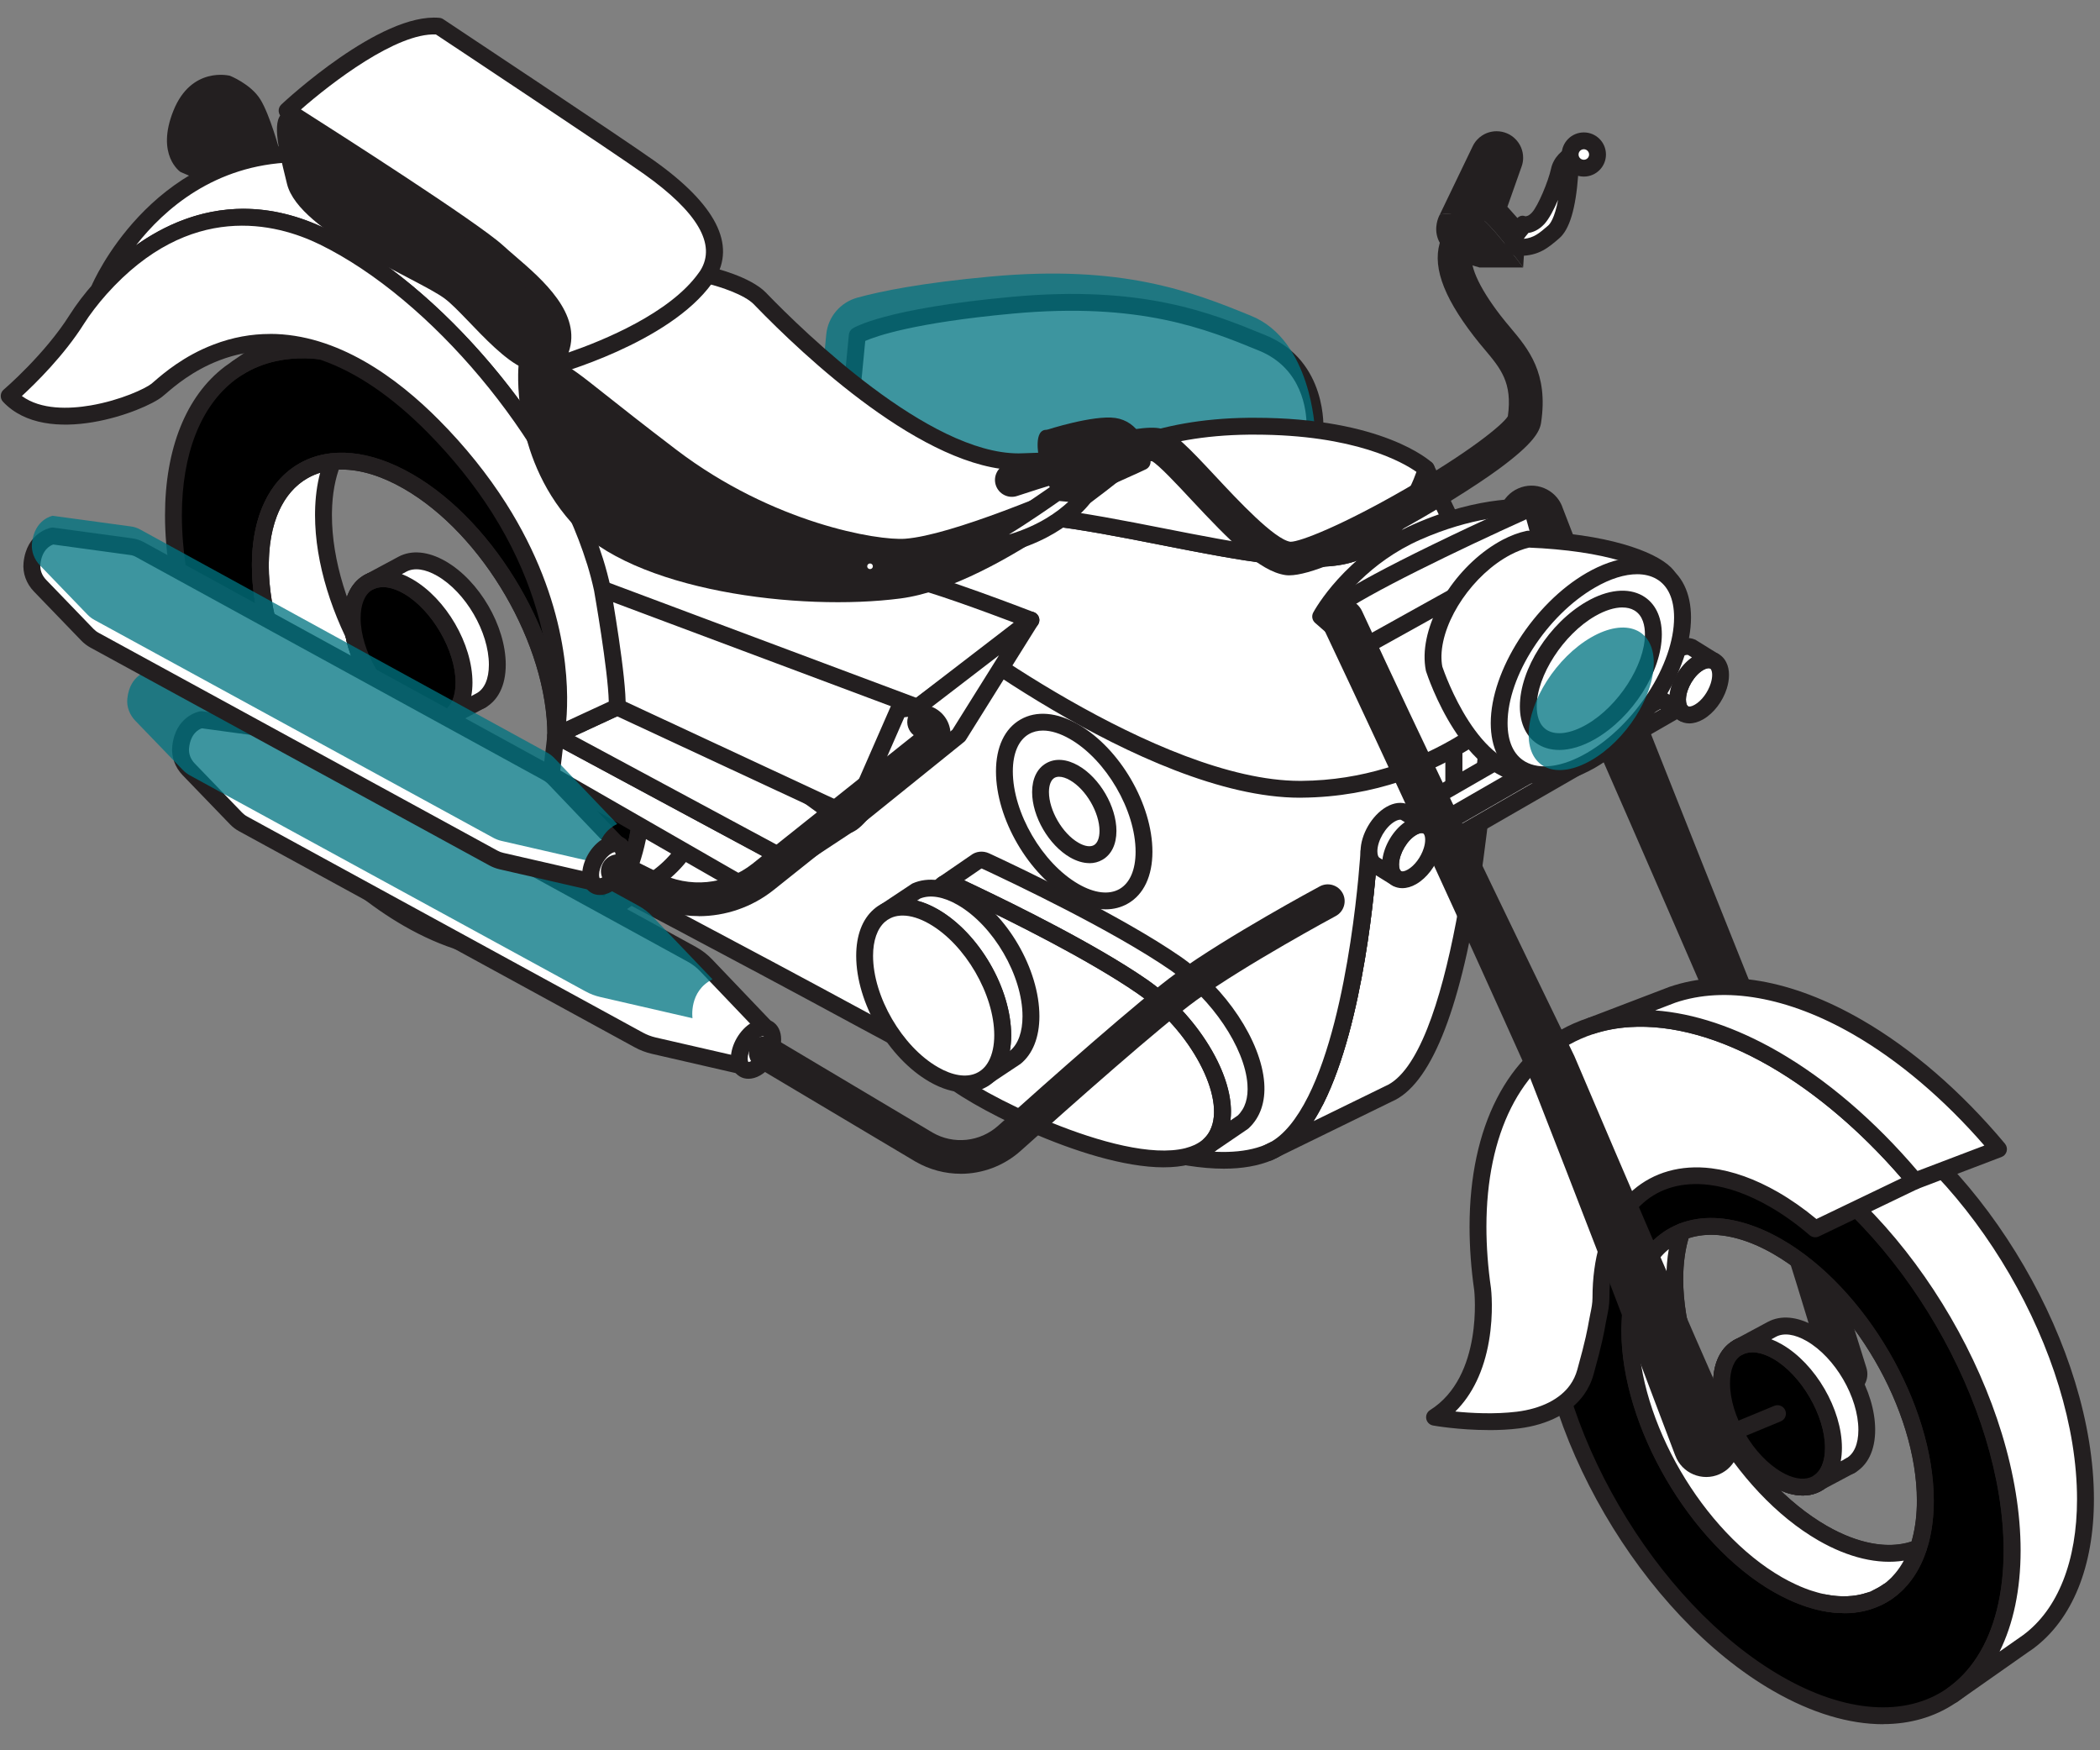 <svg width="66" height="55" viewBox="0 0 66 55" fill="none" xmlns="http://www.w3.org/2000/svg">
<rect x="0" y="0" width="66" height="55" fill="#808080" stroke="none"/>
<g clip-path="url(#clip0_202_4164)">
<path d="M7.216 2.379C7.216 2.379 6.016 2.073 5.451 3.476C4.886 4.88 5.673 5.404 5.673 5.404L6.232 5.647L8.775 4.695C8.775 4.695 8.483 3.611 8.183 3.125C7.883 2.638 7.218 2.377 7.218 2.377L7.216 2.379Z" fill="#231F20"/>
<path d="M49.69 22.061L46.808 22.212C46.808 22.212 46.309 33.255 43.632 34.376L40.029 36.137C40.554 35.855 40.989 35.289 41.352 34.568C42.738 31.8 43.024 26.75 43.024 26.75L45.689 24.984V22.9L35.445 19.766L21.844 15.776L22.035 12.896L39.2 17.932L49.445 21.066L49.69 22.061Z" fill="white"/>
<path d="M40.029 36.401C39.932 36.401 39.84 36.349 39.793 36.257C39.727 36.129 39.776 35.972 39.903 35.903C40.34 35.669 40.747 35.179 41.114 34.449C42.459 31.763 42.757 26.785 42.759 26.734C42.765 26.651 42.808 26.576 42.877 26.529L45.424 24.842V23.094L35.367 20.018L21.768 16.029C21.649 15.995 21.571 15.881 21.579 15.758L21.77 12.878C21.775 12.798 21.816 12.725 21.883 12.679C21.949 12.632 22.032 12.619 22.109 12.642L39.275 17.677L49.522 20.813C49.611 20.841 49.68 20.912 49.702 21.002L49.948 21.997C49.966 22.073 49.95 22.154 49.903 22.218C49.855 22.281 49.782 22.319 49.704 22.323L47.06 22.462C47.017 23.199 46.865 25.521 46.486 27.913C45.862 31.85 44.939 34.105 43.742 34.615L40.146 36.372C40.109 36.391 40.069 36.399 40.029 36.399V36.401ZM43.281 26.898C43.225 27.733 42.875 32.12 41.589 34.687C41.491 34.883 41.389 35.064 41.283 35.231L43.516 34.14C43.516 34.14 43.525 34.136 43.53 34.133C45.598 33.267 46.407 25.227 46.544 22.2C46.551 22.064 46.659 21.956 46.795 21.948L49.356 21.814L49.224 21.276L39.122 18.185L22.278 13.243L22.123 15.582L35.519 19.513L45.767 22.647C45.878 22.682 45.954 22.784 45.954 22.9V24.985C45.954 25.073 45.91 25.155 45.836 25.205L43.281 26.898Z" fill="#231F20"/>
<path d="M45.689 22.901V24.986L43.024 26.751C43.024 26.751 42.738 31.801 41.352 34.569C38.413 34.194 34.304 32.071 30.944 30.25C26.573 27.882 22.317 25.657 22.317 25.657L21.08 23.723L21.679 18.249L21.844 15.777L35.444 19.768L45.689 22.901Z" fill="white"/>
<path d="M41.352 34.834C41.341 34.834 41.329 34.834 41.319 34.831C38.471 34.467 34.589 32.526 30.818 30.481C26.499 28.141 22.238 25.913 22.195 25.89C22.154 25.869 22.12 25.837 22.095 25.797L20.857 23.862C20.824 23.812 20.811 23.751 20.817 23.692L21.417 18.219L21.58 15.757C21.585 15.677 21.626 15.604 21.693 15.557C21.759 15.511 21.843 15.498 21.919 15.521L35.52 19.511L45.768 22.645C45.879 22.68 45.955 22.782 45.955 22.898V24.983C45.955 25.071 45.911 25.153 45.837 25.203L43.282 26.896C43.226 27.731 42.876 32.118 41.59 34.686C41.545 34.776 41.453 34.832 41.353 34.832L41.352 34.834ZM22.503 25.456C23.047 25.741 27.033 27.83 31.07 30.018C34.711 31.991 38.451 33.868 41.197 34.282C42.473 31.56 42.757 26.787 42.759 26.738C42.764 26.654 42.808 26.579 42.877 26.533L45.424 24.845V23.098L35.366 20.021L22.087 16.125L21.943 18.268L21.353 23.659L22.503 25.456Z" fill="#231F20"/>
<path d="M45.689 22.9V24.985L43.024 26.751C43.024 26.751 42.738 31.8 41.352 34.569C40.989 35.29 40.554 35.856 40.029 36.137L39.876 36.212C37.199 37.333 31.559 34.451 27.188 32.084C22.817 29.715 18.562 27.49 18.562 27.49L17.323 25.555L17.922 20.082L18.278 14.73L21.844 15.777L35.444 19.767L45.689 22.9Z" fill="white"/>
<path d="M38.464 36.724C35.641 36.724 31.36 34.645 27.062 32.317C22.743 29.976 18.482 27.747 18.44 27.724C18.399 27.703 18.364 27.672 18.339 27.632L17.1 25.697C17.067 25.647 17.054 25.586 17.06 25.526L17.66 20.053L18.014 14.712C18.019 14.632 18.061 14.559 18.127 14.513C18.193 14.466 18.277 14.453 18.354 14.476L35.52 19.512L45.768 22.647C45.879 22.681 45.955 22.783 45.955 22.899V24.984C45.955 25.073 45.911 25.155 45.837 25.205L43.282 26.898C43.226 27.732 42.876 32.12 41.59 34.687C41.172 35.517 40.691 36.084 40.156 36.371L39.995 36.45C39.995 36.45 39.985 36.454 39.981 36.455C39.544 36.639 39.034 36.724 38.465 36.724H38.464ZM18.748 27.289C19.291 27.574 23.278 29.663 27.316 31.852C30.709 33.691 37.025 37.111 39.768 35.971L39.914 35.9C40.341 35.671 40.748 35.181 41.115 34.45C42.461 31.764 42.758 26.785 42.76 26.735C42.766 26.652 42.809 26.576 42.878 26.53L45.425 24.842V23.095L35.368 20.019L18.522 15.076L18.188 20.098L17.598 25.491L18.749 27.288L18.748 27.289Z" fill="#231F20"/>
<path d="M7.441 11.579L7.455 11.569L7.222 11.732L7.221 11.733L7.222 11.732L7.441 11.579Z" fill="black"/>
<path d="M7.222 11.996C7.155 11.996 7.089 11.971 7.039 11.924C7.032 11.916 7.026 11.909 7.02 11.9C6.942 11.79 6.959 11.641 7.057 11.552C7.057 11.552 7.057 11.552 7.059 11.551C7.059 11.551 7.064 11.546 7.067 11.544C7.067 11.544 7.068 11.543 7.069 11.542L7.307 11.377C7.426 11.293 7.592 11.322 7.675 11.441C7.759 11.56 7.731 11.726 7.611 11.809L7.598 11.818L7.379 11.971C7.373 11.977 7.365 11.98 7.357 11.985C7.329 11.999 7.301 12.008 7.271 12.012C7.259 12.014 7.248 12.015 7.236 12.015L7.222 11.996Z" fill="#231F20"/>
<path d="M12.826 12.009C11.269 11.112 9.823 10.832 8.633 11.09C8.206 11.181 7.811 11.342 7.455 11.57L7.44 11.579L7.216 11.736C6.115 12.575 5.451 14.104 5.451 16.192C5.451 20.847 8.752 26.521 12.826 28.865C15.006 30.12 16.964 30.166 18.314 29.224L18.325 29.218C18.708 28.947 19.044 28.596 19.318 28.17C19.881 27.305 20.199 26.128 20.199 24.683C20.199 20.027 16.897 14.353 12.826 12.009ZM13.431 26.049C13.233 25.965 13.032 25.864 12.826 25.746C10.261 24.268 8.182 20.695 8.182 17.765C8.182 17.732 8.182 17.699 8.183 17.667C8.228 14.805 10.29 13.669 12.826 15.13C15.39 16.605 17.469 20.178 17.469 23.111C17.469 25.808 15.71 27.021 13.431 26.049Z" fill="black"/>
<path d="M16.144 30.137C15.079 30.137 13.898 29.788 12.694 29.095C8.554 26.712 5.186 20.926 5.186 16.194C5.186 14.102 5.85 12.445 7.056 11.527L7.059 11.524C7.059 11.524 7.063 11.522 7.065 11.519L7.301 11.354C7.694 11.103 8.12 10.929 8.577 10.832C9.876 10.55 11.392 10.878 12.959 11.78C17.098 14.162 20.465 19.951 20.465 24.682C20.465 26.129 20.145 27.384 19.541 28.314C19.252 28.762 18.894 29.14 18.479 29.433C18.475 29.436 18.471 29.438 18.467 29.441C17.801 29.905 17.009 30.137 16.143 30.137H16.144ZM7.374 11.949C6.305 12.767 5.716 14.273 5.716 16.192C5.716 20.755 8.965 26.338 12.959 28.636C14.955 29.785 16.852 29.921 18.162 29.007C18.166 29.005 18.17 29.002 18.172 28.999C18.53 28.747 18.841 28.419 19.094 28.026C19.643 27.182 19.933 26.026 19.933 24.681C19.933 20.118 16.685 14.535 12.692 12.236C11.241 11.4 9.858 11.093 8.688 11.346C8.292 11.431 7.925 11.58 7.597 11.79L7.593 11.793L7.373 11.947L7.374 11.949ZM14.913 26.645C14.415 26.645 13.88 26.527 13.328 26.292C13.126 26.207 12.913 26.1 12.694 25.974C10.059 24.457 7.917 20.774 7.917 17.765C7.917 17.728 7.917 17.691 7.918 17.655C7.941 16.195 8.473 15.093 9.415 14.56C10.376 14.016 11.635 14.137 12.959 14.9C15.592 16.414 17.735 20.098 17.735 23.11C17.735 24.543 17.253 25.649 16.379 26.224C15.954 26.503 15.456 26.644 14.913 26.644V26.645ZM10.741 14.756C10.351 14.756 9.992 14.844 9.677 15.022C8.905 15.458 8.47 16.398 8.45 17.671C8.449 17.707 8.45 17.736 8.45 17.765C8.45 20.607 10.474 24.084 12.962 25.517C13.162 25.632 13.356 25.728 13.537 25.805C14.523 26.226 15.429 26.218 16.088 25.784C16.809 25.31 17.205 24.361 17.205 23.111C17.205 20.267 15.182 16.79 12.695 15.359C12 14.958 11.334 14.756 10.741 14.756Z" fill="#231F20"/>
<path d="M18.314 29.224L18.278 29.25L18.325 29.218L18.314 29.224Z" fill="black"/>
<path d="M18.278 29.513C18.195 29.513 18.111 29.474 18.061 29.4C17.977 29.281 18.006 29.117 18.126 29.032L18.162 29.007C18.162 29.007 18.169 29.002 18.175 28.999L18.185 28.993C18.307 28.916 18.469 28.952 18.547 29.072C18.625 29.192 18.594 29.353 18.476 29.434L18.429 29.466C18.383 29.497 18.331 29.512 18.279 29.512L18.278 29.513Z" fill="#231F20"/>
<path d="M17.181 24.786C16.595 26.264 15.164 26.788 13.431 26.048C13.233 25.965 13.032 25.863 12.826 25.745C10.261 24.268 8.182 20.694 8.182 17.765C8.182 17.731 8.182 17.698 8.183 17.667C8.213 15.782 9.117 14.646 10.456 14.507C10.278 14.951 10.177 15.48 10.168 16.089C10.167 16.12 10.167 16.154 10.167 16.187C10.167 19.116 12.245 22.69 14.811 24.167C15.016 24.285 15.218 24.387 15.416 24.47C16.054 24.743 16.652 24.843 17.181 24.786Z" fill="white"/>
<path d="M14.913 26.646C14.415 26.646 13.881 26.527 13.328 26.292C13.129 26.209 12.915 26.101 12.695 25.976C10.06 24.459 7.918 20.775 7.918 17.766C7.918 17.729 7.918 17.692 7.919 17.656C7.95 15.712 8.912 14.403 10.429 14.245C10.522 14.237 10.612 14.276 10.668 14.348C10.724 14.422 10.737 14.52 10.702 14.606C10.533 15.031 10.442 15.532 10.433 16.094C10.432 16.13 10.432 16.159 10.432 16.188C10.432 19.03 12.456 22.508 14.943 23.94C15.145 24.055 15.339 24.152 15.519 24.229C16.105 24.479 16.654 24.579 17.153 24.525C17.245 24.515 17.336 24.554 17.393 24.628C17.449 24.702 17.464 24.8 17.429 24.886C17.133 25.633 16.628 26.171 15.97 26.445C15.644 26.58 15.29 26.648 14.914 26.648L14.913 26.646ZM10.062 14.855C9.065 15.163 8.471 16.183 8.449 17.671C8.447 17.706 8.447 17.736 8.447 17.765C8.447 20.607 10.472 24.084 12.959 25.517C13.16 25.632 13.354 25.728 13.534 25.805C14.371 26.162 15.142 26.214 15.764 25.956C16.173 25.787 16.51 25.481 16.753 25.064C16.295 25.046 15.811 24.928 15.311 24.714C15.112 24.631 14.898 24.523 14.678 24.398C12.043 22.881 9.901 19.197 9.901 16.188C9.901 16.151 9.901 16.114 9.902 16.078C9.909 15.641 9.962 15.23 10.062 14.856V14.855Z" fill="#231F20"/>
<path d="M22.502 23.066C22.502 25.179 21.821 26.718 20.699 27.55L20.536 27.664L18.325 29.217C18.708 28.946 19.044 28.595 19.318 28.169C19.881 27.304 20.199 26.127 20.199 24.681C20.199 20.026 16.897 14.351 12.826 12.008C11.269 11.111 9.823 10.831 8.633 11.089C8.206 11.18 7.811 11.341 7.455 11.569L9.408 10.209L9.888 9.874H9.891C11.226 9.101 13.08 9.213 15.128 10.393C19.2 12.737 22.502 18.411 22.502 23.066Z" fill="white"/>
<path d="M18.324 29.482C18.241 29.482 18.159 29.443 18.108 29.369C18.023 29.25 18.052 29.085 18.172 29C18.533 28.745 18.843 28.417 19.095 28.025C19.644 27.181 19.933 26.026 19.933 24.68C19.933 20.117 16.686 14.534 12.693 12.236C11.242 11.4 9.859 11.091 8.689 11.345C8.293 11.43 7.926 11.58 7.598 11.79C7.476 11.868 7.314 11.834 7.235 11.714C7.154 11.595 7.184 11.433 7.304 11.351L9.736 9.656C9.746 9.65 9.755 9.645 9.764 9.639C11.243 8.787 13.196 8.973 15.26 10.163C19.399 12.545 22.767 18.333 22.767 23.065C22.767 25.18 22.089 26.848 20.857 27.761L20.687 27.878L18.477 29.43C18.431 29.463 18.378 29.479 18.324 29.479V29.482ZM9.516 10.732C10.584 10.732 11.755 11.086 12.959 11.779C17.097 14.161 20.464 19.949 20.464 24.682C20.464 25.902 20.236 26.988 19.802 27.856L20.546 27.334C21.634 26.527 22.236 25.011 22.236 23.067C22.236 18.502 18.988 12.921 14.995 10.622C13.101 9.531 11.338 9.346 10.028 10.1L9.092 10.752C9.231 10.738 9.373 10.733 9.516 10.733V10.732Z" fill="#231F20"/>
<path d="M49.097 15.919C50.895 20.6 53.105 26.149 54.97 30.803C56.148 34.742 57.422 39.047 58.659 42.983C58.768 43.333 58.571 43.703 58.221 43.81C57.871 43.919 57.498 43.721 57.391 43.371L56.465 40.345C55.592 37.521 54.435 33.906 53.627 31.359C52.211 28.089 50.265 23.62 48.821 20.364L47.188 16.712C46.956 16.192 47.19 15.582 47.712 15.35C48.251 15.109 48.888 15.371 49.099 15.919H49.097Z" fill="#231F20"/>
<path d="M55.866 36.052C54.309 35.155 52.863 34.875 51.673 35.133C51.246 35.224 50.851 35.385 50.495 35.613L50.262 35.776L50.256 35.779C49.155 36.618 48.491 38.147 48.491 40.235C48.491 44.89 51.792 50.564 55.866 52.908C58.046 54.163 60.004 54.209 61.354 53.267L61.365 53.261C61.748 52.99 62.084 52.639 62.358 52.213C62.921 51.348 63.239 50.171 63.239 48.725C63.239 44.07 59.937 38.396 55.866 36.052ZM59.76 49.614C59.729 49.65 59.699 49.684 59.665 49.717C59.652 49.733 59.638 49.748 59.622 49.764C59.606 49.78 59.59 49.795 59.572 49.81C59.494 49.885 59.411 49.953 59.323 50.014C59.218 50.086 59.107 50.15 58.992 50.204C58.915 50.241 58.835 50.273 58.751 50.299C58.489 50.387 58.202 50.429 57.898 50.424C57.715 50.42 57.526 50.4 57.331 50.362C57.27 50.35 57.207 50.335 57.145 50.321C57.113 50.313 57.083 50.305 57.051 50.295C56.989 50.278 56.925 50.26 56.861 50.239C56.829 50.228 56.796 50.217 56.764 50.206C56.669 50.172 56.571 50.134 56.471 50.092C56.422 50.071 56.373 50.049 56.324 50.026C56.174 49.957 56.021 49.877 55.866 49.789C53.301 48.312 51.222 44.738 51.222 41.808C51.222 41.775 51.222 41.742 51.223 41.709C51.225 41.656 51.226 41.604 51.227 41.553C51.227 41.53 51.23 41.507 51.231 41.484C51.234 41.444 51.237 41.406 51.239 41.368C51.239 41.353 51.241 41.339 51.242 41.324C51.246 41.278 51.251 41.231 51.257 41.186C51.257 41.172 51.259 41.157 51.261 41.143C51.267 41.093 51.274 41.044 51.282 40.996C51.288 40.946 51.296 40.897 51.307 40.849C51.308 40.831 51.312 40.813 51.316 40.796C51.323 40.763 51.33 40.731 51.336 40.7C51.34 40.678 51.345 40.659 51.351 40.639C51.36 40.596 51.371 40.556 51.383 40.514C51.395 40.468 51.408 40.423 51.422 40.378C51.434 40.336 51.449 40.295 51.464 40.254C51.474 40.224 51.485 40.194 51.497 40.165C51.539 40.053 51.587 39.946 51.64 39.844C51.657 39.811 51.674 39.779 51.693 39.749C51.696 39.742 51.698 39.735 51.704 39.73C51.721 39.698 51.738 39.668 51.758 39.639C51.765 39.627 51.771 39.615 51.779 39.605C51.795 39.581 51.81 39.558 51.827 39.536C51.888 39.446 51.954 39.362 52.025 39.286C52.046 39.262 52.067 39.239 52.09 39.217C52.139 39.167 52.19 39.118 52.243 39.074C52.27 39.052 52.295 39.029 52.323 39.009C52.356 38.983 52.389 38.958 52.425 38.935C52.468 38.905 52.511 38.877 52.556 38.852C52.583 38.835 52.611 38.82 52.639 38.806C52.708 38.769 52.779 38.736 52.854 38.706C53.017 38.64 53.191 38.594 53.371 38.566C53.452 38.554 53.534 38.545 53.618 38.541C54.284 38.501 55.05 38.704 55.866 39.173C58.43 40.648 60.509 44.221 60.509 47.154C60.509 47.608 60.459 48.019 60.366 48.386C60.343 48.474 60.318 48.559 60.29 48.641C60.164 49.024 59.984 49.35 59.76 49.614ZM61.365 53.261L61.354 53.267L61.318 53.292M50.256 35.779L50.262 35.776L50.495 35.613" fill="black"/>
<path d="M59.184 54.181C58.119 54.181 56.938 53.831 55.734 53.137C51.594 50.755 48.226 44.968 48.226 40.236C48.226 38.146 48.889 36.489 50.095 35.57C50.095 35.57 50.095 35.57 50.096 35.568L50.103 35.564C50.103 35.564 50.108 35.56 50.109 35.559L50.343 35.396C50.343 35.396 50.355 35.388 50.361 35.384C50.747 35.14 51.166 34.97 51.616 34.874C52.915 34.593 54.431 34.92 55.998 35.822C60.136 38.204 63.503 43.993 63.503 48.725C63.503 50.172 63.184 51.427 62.58 52.357C62.292 52.804 61.934 53.181 61.519 53.474C61.513 53.478 61.509 53.481 61.504 53.483L61.475 53.503L61.47 53.507C61.47 53.507 61.463 53.511 61.459 53.514C60.802 53.957 60.029 54.178 59.183 54.178L59.184 54.181ZM50.414 35.993C49.346 36.806 48.756 38.314 48.756 40.236C48.756 44.799 52.005 50.382 55.999 52.679C57.995 53.829 59.892 53.965 61.202 53.051C61.204 53.05 61.207 53.047 61.21 53.046C61.568 52.793 61.878 52.465 62.13 52.074C62.679 51.23 62.969 50.074 62.969 48.729C62.969 44.166 59.721 38.583 55.728 36.284C54.277 35.448 52.892 35.141 51.724 35.394C51.33 35.478 50.965 35.627 50.637 35.836L50.408 35.995L50.414 35.993ZM57.952 50.689C57.933 50.689 57.913 50.689 57.895 50.689C57.696 50.685 57.489 50.662 57.281 50.621C57.221 50.609 57.158 50.595 57.097 50.582C57.096 50.582 57.083 50.578 57.081 50.578C57.047 50.568 57.013 50.56 56.978 50.55C56.916 50.533 56.847 50.513 56.779 50.49L56.761 50.484C56.731 50.474 56.702 50.464 56.673 50.453C56.581 50.422 56.477 50.381 56.369 50.336C56.315 50.313 56.263 50.289 56.21 50.264C56.063 50.197 55.902 50.113 55.736 50.02C53.102 48.502 50.958 44.819 50.958 41.809C50.958 41.772 50.958 41.736 50.96 41.699L50.975 41.358C50.975 41.339 50.977 41.321 50.98 41.302C50.983 41.257 50.989 41.212 50.994 41.167C50.994 41.153 50.997 41.139 50.998 41.125C50.998 41.122 50.999 41.111 50.999 41.109C51.006 41.056 51.014 41.003 51.022 40.953C51.027 40.908 51.036 40.858 51.047 40.807C51.05 40.783 51.055 40.76 51.06 40.736L51.078 40.654C51.083 40.622 51.091 40.596 51.097 40.571C51.105 40.535 51.117 40.487 51.131 40.441C51.141 40.397 51.157 40.347 51.173 40.297C51.184 40.26 51.2 40.215 51.216 40.168C51.229 40.131 51.241 40.098 51.254 40.065C51.297 39.952 51.35 39.834 51.408 39.723C51.425 39.69 51.442 39.658 51.461 39.627C51.466 39.616 51.474 39.601 51.483 39.588C51.499 39.557 51.517 39.53 51.535 39.502C51.545 39.486 51.554 39.47 51.565 39.456C51.584 39.426 51.599 39.404 51.615 39.383C51.68 39.286 51.754 39.195 51.832 39.108C51.855 39.083 51.88 39.056 51.905 39.031C51.964 38.97 52.021 38.917 52.078 38.871L52.088 38.862C52.114 38.84 52.139 38.819 52.165 38.8C52.203 38.77 52.24 38.743 52.279 38.716C52.326 38.683 52.374 38.653 52.423 38.625C52.453 38.606 52.484 38.589 52.516 38.573C52.586 38.535 52.66 38.501 52.736 38.47C52.744 38.466 52.75 38.464 52.758 38.46C52.939 38.388 53.131 38.337 53.333 38.305C53.432 38.29 53.522 38.281 53.607 38.277C54.338 38.235 55.167 38.465 56.002 38.945C58.635 40.459 60.777 44.142 60.777 47.155C60.777 47.619 60.727 48.054 60.626 48.451C60.602 48.543 60.574 48.636 60.544 48.726C60.41 49.132 60.215 49.489 59.964 49.785C59.931 49.824 59.898 49.861 59.863 49.897C59.847 49.915 59.83 49.932 59.812 49.951C59.792 49.971 59.773 49.988 59.754 50.005C59.671 50.084 59.578 50.161 59.478 50.23C59.363 50.309 59.238 50.382 59.108 50.443C59.022 50.484 58.929 50.521 58.835 50.551C58.563 50.642 58.266 50.689 57.954 50.689H57.952ZM51.928 39.872C51.928 39.872 51.923 39.881 51.92 39.887C51.904 39.912 51.889 39.94 51.875 39.967C51.827 40.06 51.783 40.159 51.745 40.26C51.732 40.291 51.722 40.317 51.714 40.342C51.701 40.38 51.688 40.416 51.678 40.452C51.663 40.502 51.651 40.541 51.64 40.582C51.628 40.626 51.619 40.66 51.611 40.697C51.604 40.723 51.6 40.736 51.598 40.75L51.572 40.873C51.572 40.887 51.57 40.895 51.567 40.908C51.558 40.949 51.551 40.99 51.546 41.032C51.537 41.085 51.531 41.131 51.525 41.178V41.19C51.525 41.2 51.522 41.208 51.521 41.219C51.515 41.261 51.51 41.305 51.507 41.348C51.507 41.356 51.506 41.363 51.506 41.369C51.506 41.375 51.506 41.383 51.506 41.388L51.49 41.717C51.49 41.75 51.49 41.781 51.49 41.81C51.49 44.652 53.514 48.129 56.002 49.562C56.153 49.648 56.3 49.724 56.438 49.787C56.489 49.81 56.534 49.83 56.58 49.85C56.676 49.891 56.768 49.927 56.855 49.957C56.883 49.968 56.906 49.976 56.929 49.982L56.949 49.989C57.007 50.009 57.067 50.026 57.125 50.042C57.158 50.051 57.185 50.058 57.214 50.066C57.276 50.08 57.331 50.093 57.385 50.104C57.563 50.139 57.739 50.158 57.907 50.161C58.177 50.169 58.436 50.129 58.671 50.051C58.745 50.027 58.813 50.001 58.879 49.969C58.985 49.919 59.083 49.863 59.175 49.8C59.253 49.746 59.326 49.686 59.391 49.623C59.395 49.619 59.4 49.615 59.404 49.611C59.415 49.602 59.424 49.592 59.435 49.582C59.447 49.57 59.456 49.56 59.464 49.551C59.469 49.545 59.474 49.539 59.48 49.533C59.508 49.505 59.533 49.476 59.559 49.445C59.765 49.202 59.928 48.904 60.041 48.561C60.068 48.481 60.091 48.402 60.111 48.322C60.202 47.969 60.247 47.577 60.247 47.156C60.247 44.312 58.224 40.835 55.736 39.404C54.992 38.975 54.268 38.77 53.636 38.806C53.566 38.81 53.493 38.817 53.412 38.829C53.26 38.852 53.112 38.891 52.976 38.944C52.968 38.948 52.961 38.95 52.953 38.954C52.89 38.979 52.827 39.008 52.768 39.04C52.742 39.053 52.722 39.064 52.704 39.076C52.699 39.079 52.695 39.083 52.689 39.085C52.654 39.105 52.618 39.127 52.583 39.153C52.579 39.155 52.574 39.159 52.57 39.162C52.542 39.179 52.518 39.199 52.492 39.219C52.488 39.221 52.484 39.224 52.481 39.227C52.465 39.239 52.449 39.252 52.435 39.265L52.419 39.278C52.375 39.314 52.33 39.356 52.283 39.404C52.262 39.425 52.245 39.444 52.226 39.465C52.161 39.536 52.103 39.61 52.05 39.687C52.047 39.691 52.045 39.695 52.041 39.699C52.03 39.713 52.02 39.728 52.01 39.744C52.008 39.748 51.998 39.761 51.996 39.765C51.992 39.772 51.985 39.783 51.981 39.79C51.966 39.813 51.953 39.835 51.941 39.859C51.938 39.864 51.936 39.87 51.932 39.875L51.928 39.872Z" fill="#231F20"/>
<path d="M59.371 49.074C58.68 49.074 57.919 48.848 57.148 48.403C54.514 46.888 52.37 43.204 52.37 40.194C52.37 39.618 52.447 39.092 52.601 38.63C52.623 38.555 52.681 38.491 52.756 38.461C52.937 38.389 53.129 38.338 53.331 38.306C53.43 38.292 53.52 38.282 53.605 38.278C54.336 38.236 55.165 38.466 55.999 38.946C58.633 40.461 60.775 44.143 60.775 47.156C60.775 47.62 60.725 48.055 60.624 48.452C60.6 48.545 60.572 48.637 60.541 48.727C60.516 48.8 60.461 48.859 60.389 48.889C60.075 49.014 59.732 49.075 59.371 49.075V49.074ZM53.069 38.909C52.958 39.291 52.901 39.723 52.901 40.194C52.901 43.036 54.925 46.513 57.414 47.946C58.394 48.509 59.333 48.682 60.077 48.438C60.089 48.399 60.1 48.36 60.109 48.321C60.199 47.968 60.244 47.575 60.244 47.155C60.244 44.311 58.221 40.834 55.734 39.403C54.99 38.974 54.266 38.769 53.634 38.805C53.564 38.809 53.491 38.815 53.41 38.827C53.292 38.846 53.178 38.872 53.068 38.908L53.069 38.909Z" fill="#231F20"/>
<path d="M65.542 47.111C65.542 49.224 64.862 50.763 63.74 51.595L63.577 51.709L61.365 53.262C61.748 52.99 62.084 52.64 62.359 52.214C62.921 51.349 63.24 50.172 63.24 48.726C63.24 44.071 59.938 38.396 55.867 36.053C54.309 35.156 52.864 34.876 51.674 35.133C51.246 35.225 50.851 35.386 50.496 35.614L52.448 34.254L52.928 33.919H52.931C54.267 33.146 56.12 33.258 58.168 34.438C62.241 36.782 65.542 42.456 65.542 47.111Z" fill="white"/>
<path d="M61.365 53.526C61.281 53.526 61.199 53.488 61.149 53.414C61.064 53.295 61.093 53.129 61.212 53.045C61.573 52.789 61.884 52.461 62.136 52.07C62.685 51.226 62.974 50.07 62.974 48.725C62.974 44.162 59.727 38.579 55.734 36.28C54.283 35.444 52.898 35.137 51.729 35.39C51.334 35.475 50.966 35.624 50.639 35.834C50.517 35.913 50.355 35.879 50.275 35.759C50.194 35.639 50.225 35.477 50.344 35.395L52.777 33.701C52.786 33.694 52.796 33.689 52.806 33.684C54.285 32.832 56.237 33.019 58.302 34.208C62.441 36.59 65.809 42.377 65.809 47.11C65.809 49.225 65.131 50.893 63.899 51.807L63.729 51.924L61.519 53.476C61.472 53.509 61.419 53.525 61.366 53.525L61.365 53.526ZM52.557 34.776C53.625 34.776 54.796 35.131 55.999 35.822C60.138 38.205 63.505 43.994 63.505 48.725C63.505 49.946 63.276 51.032 62.843 51.899L63.588 51.377C64.676 50.571 65.278 49.054 65.278 47.11C65.278 42.545 62.03 36.964 58.037 34.665C56.142 33.574 54.378 33.389 53.07 34.143L52.135 34.795C52.274 34.782 52.416 34.775 52.559 34.775L52.557 34.776Z" fill="#231F20"/>
<path d="M57.624 45.494C57.624 45.749 57.582 45.97 57.506 46.151C57.426 46.34 57.308 46.486 57.162 46.584C57.113 46.617 57.062 46.645 57.006 46.666H57.005C56.698 46.789 56.3 46.74 55.866 46.49C54.894 45.93 54.107 44.578 54.107 43.469C54.107 42.929 54.293 42.546 54.597 42.359L54.642 42.334C54.82 42.239 55.035 42.207 55.275 42.248C55.459 42.278 55.66 42.351 55.866 42.471C56.836 43.03 57.624 44.383 57.624 45.494Z" fill="white"/>
<path d="M56.658 46.995C56.368 46.995 56.051 46.903 55.734 46.719C54.673 46.109 53.842 44.681 53.842 43.469C53.842 42.852 54.061 42.378 54.458 42.135L54.512 42.104C54.748 41.977 55.027 41.938 55.32 41.988C55.543 42.025 55.772 42.111 56.001 42.243C57.059 42.853 57.889 44.281 57.889 45.494C57.889 45.777 57.843 46.033 57.752 46.253C57.653 46.486 57.501 46.677 57.311 46.804C57.25 46.845 57.187 46.879 57.12 46.906C57.115 46.908 57.109 46.911 57.103 46.913C56.965 46.969 56.815 46.995 56.658 46.995ZM55.073 42.496C54.959 42.496 54.857 42.52 54.767 42.567L54.726 42.59C54.502 42.727 54.372 43.042 54.372 43.468C54.372 44.492 55.101 45.744 55.998 46.26C56.336 46.456 56.653 46.514 56.892 46.425C56.899 46.423 56.904 46.42 56.91 46.417C56.945 46.404 56.978 46.387 57.013 46.363C57.119 46.292 57.202 46.186 57.261 46.047C57.326 45.892 57.358 45.706 57.358 45.492C57.358 44.485 56.613 43.205 55.733 42.698C55.559 42.598 55.39 42.533 55.23 42.506C55.175 42.497 55.122 42.492 55.072 42.492L55.073 42.496Z" fill="#231F20"/>
<path d="M57.624 45.494C57.624 45.749 57.582 45.97 57.506 46.151C57.426 46.34 57.308 46.486 57.162 46.584C57.113 46.617 57.062 46.645 57.006 46.666H57.005C56.698 46.789 56.3 46.74 55.866 46.49C54.894 45.93 54.107 44.578 54.107 43.469C54.107 42.929 54.293 42.546 54.597 42.359L54.642 42.334C54.82 42.239 55.035 42.207 55.275 42.248C55.459 42.278 55.66 42.351 55.866 42.471C56.836 43.03 57.624 44.383 57.624 45.494Z" fill="white"/>
<path d="M56.658 46.995C56.368 46.995 56.051 46.903 55.734 46.719C54.673 46.109 53.842 44.681 53.842 43.469C53.842 42.852 54.061 42.378 54.458 42.135L54.512 42.104C54.748 41.977 55.027 41.938 55.32 41.988C55.543 42.025 55.772 42.111 56.001 42.243C57.059 42.853 57.889 44.281 57.889 45.494C57.889 45.777 57.843 46.033 57.752 46.253C57.653 46.486 57.501 46.677 57.311 46.804C57.25 46.845 57.187 46.879 57.12 46.906C57.115 46.908 57.109 46.911 57.103 46.913C56.965 46.969 56.815 46.995 56.658 46.995ZM55.073 42.496C54.959 42.496 54.857 42.52 54.767 42.567L54.726 42.59C54.502 42.727 54.372 43.042 54.372 43.468C54.372 44.492 55.101 45.744 55.998 46.26C56.336 46.456 56.653 46.514 56.892 46.425C56.899 46.423 56.904 46.42 56.91 46.417C56.945 46.404 56.978 46.387 57.013 46.363C57.119 46.292 57.202 46.186 57.261 46.047C57.326 45.892 57.358 45.706 57.358 45.492C57.358 44.485 56.613 43.205 55.733 42.698C55.559 42.598 55.39 42.533 55.23 42.506C55.175 42.497 55.122 42.492 55.072 42.492L55.073 42.496Z" fill="#231F20"/>
<path d="M57.624 45.494C57.624 45.749 57.582 45.97 57.506 46.151C57.426 46.34 57.308 46.486 57.162 46.584C57.113 46.617 57.062 46.645 57.006 46.666H57.005C56.698 46.789 56.3 46.74 55.866 46.49C54.894 45.93 54.107 44.578 54.107 43.469C54.107 42.929 54.293 42.546 54.597 42.359L54.642 42.334C54.82 42.239 55.035 42.207 55.275 42.248C55.459 42.278 55.66 42.351 55.866 42.471C56.836 43.03 57.624 44.383 57.624 45.494Z" fill="black"/>
<path d="M56.658 46.995C56.368 46.995 56.051 46.903 55.734 46.719C54.673 46.109 53.842 44.681 53.842 43.469C53.842 42.852 54.061 42.378 54.458 42.135L54.512 42.104C54.748 41.977 55.027 41.938 55.32 41.988C55.543 42.025 55.772 42.111 56.001 42.243C57.059 42.853 57.889 44.281 57.889 45.494C57.889 45.777 57.843 46.033 57.752 46.253C57.653 46.486 57.501 46.677 57.311 46.804C57.25 46.845 57.187 46.879 57.12 46.906C57.115 46.908 57.109 46.911 57.103 46.913C56.965 46.969 56.815 46.995 56.658 46.995ZM55.073 42.496C54.959 42.496 54.857 42.52 54.767 42.567L54.726 42.59C54.502 42.727 54.372 43.042 54.372 43.468C54.372 44.492 55.101 45.744 55.998 46.26C56.336 46.456 56.653 46.514 56.892 46.425C56.899 46.423 56.904 46.42 56.91 46.417C56.945 46.404 56.978 46.387 57.013 46.363C57.119 46.292 57.202 46.186 57.261 46.047C57.326 45.892 57.358 45.706 57.358 45.492C57.358 44.485 56.613 43.205 55.733 42.698C55.559 42.598 55.39 42.533 55.23 42.506C55.175 42.497 55.122 42.492 55.072 42.492L55.073 42.496Z" fill="#231F20"/>
<path d="M60.29 48.641C60.164 49.025 59.984 49.35 59.76 49.615C59.729 49.651 59.699 49.685 59.666 49.718C59.652 49.734 59.638 49.748 59.622 49.764C59.606 49.78 59.59 49.796 59.573 49.811C59.494 49.886 59.411 49.953 59.323 50.014C59.218 50.087 59.107 50.151 58.992 50.205C58.915 50.242 58.835 50.273 58.752 50.3C58.331 50.44 57.851 50.464 57.331 50.362C57.27 50.35 57.208 50.336 57.145 50.321C57.113 50.313 57.083 50.305 57.051 50.296C56.989 50.279 56.925 50.26 56.861 50.239C56.829 50.229 56.796 50.218 56.764 50.206C56.669 50.173 56.571 50.135 56.471 50.092C56.422 50.071 56.373 50.05 56.324 50.026C56.174 49.957 56.022 49.878 55.866 49.789C53.301 48.312 51.222 44.738 51.222 41.809C51.222 41.776 51.222 41.742 51.224 41.709C51.225 41.657 51.226 41.605 51.227 41.553C51.227 41.531 51.23 41.507 51.231 41.485C51.234 41.445 51.237 41.407 51.239 41.368C51.239 41.354 51.241 41.339 51.242 41.325C51.246 41.278 51.251 41.232 51.257 41.187C51.257 41.172 51.259 41.158 51.261 41.143C51.267 41.093 51.274 41.044 51.282 40.996C51.288 40.946 51.297 40.897 51.307 40.85C51.308 40.831 51.312 40.814 51.316 40.797C51.323 40.764 51.33 40.732 51.336 40.7C51.34 40.679 51.346 40.659 51.351 40.639C51.36 40.597 51.371 40.556 51.383 40.515C51.395 40.469 51.408 40.424 51.422 40.379C51.434 40.337 51.449 40.295 51.464 40.255C51.474 40.224 51.485 40.195 51.497 40.166C51.539 40.053 51.587 39.946 51.64 39.844C51.656 39.813 51.673 39.781 51.693 39.749C51.696 39.743 51.698 39.736 51.704 39.731C51.72 39.699 51.738 39.669 51.758 39.639C51.765 39.628 51.771 39.616 51.779 39.605C51.794 39.581 51.81 39.559 51.827 39.536C51.888 39.446 51.954 39.363 52.025 39.286C52.046 39.263 52.067 39.24 52.09 39.218C52.139 39.167 52.191 39.118 52.244 39.075C52.27 39.052 52.295 39.03 52.323 39.01C52.356 38.983 52.389 38.958 52.425 38.936C52.468 38.905 52.512 38.878 52.557 38.852C52.583 38.835 52.611 38.821 52.639 38.806C52.708 38.769 52.779 38.736 52.854 38.707C52.712 39.134 52.635 39.632 52.635 40.194C52.635 43.125 54.714 46.697 57.28 48.175C58.429 48.836 59.48 48.964 60.29 48.641Z" fill="white"/>
<path d="M57.953 50.69C57.736 50.69 57.511 50.668 57.279 50.623C57.22 50.611 57.157 50.596 57.096 50.583C57.095 50.583 57.082 50.579 57.08 50.579C57.046 50.57 57.011 50.562 56.977 50.552C56.914 50.534 56.846 50.514 56.778 50.492L56.759 50.485C56.73 50.476 56.701 50.466 56.672 50.455C56.58 50.423 56.475 50.382 56.368 50.337C56.313 50.315 56.262 50.291 56.209 50.266C56.062 50.198 55.901 50.115 55.735 50.021C53.101 48.504 50.957 44.821 50.957 41.81C50.957 41.773 50.957 41.737 50.958 41.7L50.974 41.359C50.974 41.341 50.976 41.322 50.978 41.304C50.982 41.259 50.987 41.214 50.993 41.169C50.993 41.154 50.995 41.141 50.997 41.126C50.997 41.124 50.998 41.113 50.998 41.111C51.005 41.058 51.013 41.005 51.021 40.955C51.026 40.91 51.035 40.859 51.046 40.809C51.049 40.785 51.054 40.761 51.059 40.738L51.076 40.656C51.082 40.624 51.09 40.597 51.096 40.572C51.104 40.536 51.116 40.489 51.13 40.443C51.14 40.399 51.156 40.349 51.172 40.298C51.182 40.261 51.199 40.216 51.214 40.17C51.228 40.133 51.24 40.1 51.253 40.067C51.295 39.953 51.348 39.836 51.407 39.724C51.423 39.694 51.44 39.661 51.46 39.628C51.465 39.617 51.472 39.605 51.48 39.593C51.496 39.563 51.514 39.534 51.534 39.504C51.542 39.489 51.551 39.476 51.559 39.462C51.577 39.436 51.594 39.411 51.612 39.386C51.677 39.289 51.75 39.198 51.83 39.112C51.852 39.087 51.878 39.06 51.903 39.035C51.961 38.974 52.018 38.922 52.075 38.875L52.086 38.866C52.111 38.845 52.136 38.824 52.163 38.804C52.2 38.775 52.237 38.747 52.277 38.721C52.323 38.688 52.371 38.657 52.42 38.629C52.451 38.611 52.481 38.593 52.513 38.578C52.591 38.535 52.674 38.497 52.757 38.465C52.853 38.428 52.961 38.449 53.037 38.52C53.111 38.59 53.139 38.697 53.106 38.795C52.969 39.205 52.9 39.677 52.9 40.198C52.9 43.04 54.925 46.517 57.413 47.95C58.444 48.544 59.431 48.704 60.192 48.401C60.288 48.363 60.397 48.384 60.472 48.454C60.548 48.524 60.574 48.631 60.542 48.729C60.408 49.138 60.214 49.495 59.963 49.791C59.93 49.829 59.897 49.866 59.862 49.902C59.846 49.921 59.829 49.938 59.81 49.958C59.79 49.977 59.773 49.995 59.753 50.012C59.67 50.093 59.577 50.168 59.477 50.237C59.362 50.316 59.237 50.389 59.107 50.45C59.021 50.491 58.928 50.528 58.834 50.558C58.559 50.649 58.265 50.696 57.956 50.696L57.953 50.69ZM51.928 39.873C51.928 39.873 51.921 39.884 51.917 39.89C51.901 39.915 51.888 39.939 51.876 39.964C51.826 40.059 51.782 40.158 51.744 40.26C51.73 40.292 51.721 40.317 51.713 40.342C51.7 40.38 51.687 40.416 51.677 40.452C51.661 40.502 51.65 40.542 51.639 40.583C51.627 40.627 51.618 40.661 51.61 40.698C51.603 40.723 51.599 40.736 51.596 40.751L51.571 40.874C51.571 40.887 51.569 40.895 51.566 40.908C51.557 40.949 51.55 40.99 51.545 41.032C51.535 41.085 51.53 41.132 51.523 41.178V41.19C51.523 41.2 51.521 41.208 51.52 41.219C51.514 41.261 51.509 41.305 51.506 41.349C51.506 41.356 51.505 41.363 51.505 41.37C51.505 41.375 51.505 41.383 51.505 41.388L51.489 41.718C51.489 41.751 51.489 41.781 51.489 41.81C51.489 44.653 53.513 48.13 56.001 49.562C56.152 49.648 56.299 49.725 56.437 49.787C56.487 49.811 56.532 49.831 56.579 49.851C56.674 49.892 56.767 49.927 56.853 49.958C56.881 49.968 56.905 49.976 56.928 49.983L56.948 49.989C57.006 50.009 57.066 50.026 57.124 50.042C57.157 50.052 57.184 50.058 57.213 50.066C57.275 50.081 57.33 50.094 57.384 50.105C57.855 50.197 58.287 50.179 58.669 50.052C58.744 50.028 58.811 50.001 58.878 49.97C58.984 49.919 59.082 49.864 59.173 49.8C59.252 49.746 59.325 49.687 59.39 49.623C59.394 49.619 59.399 49.615 59.403 49.611C59.414 49.602 59.423 49.593 59.434 49.582C59.446 49.57 59.455 49.561 59.463 49.552C59.468 49.545 59.473 49.54 59.479 49.533C59.507 49.505 59.533 49.476 59.558 49.446C59.662 49.324 59.753 49.189 59.834 49.041C59.029 49.169 58.096 48.951 57.149 48.406C54.515 46.889 52.371 43.207 52.371 40.197C52.371 39.865 52.396 39.548 52.448 39.252C52.443 39.256 52.437 39.261 52.432 39.266L52.416 39.279C52.372 39.314 52.327 39.357 52.281 39.404C52.26 39.425 52.242 39.444 52.224 39.465C52.159 39.537 52.1 39.611 52.047 39.687C52.045 39.691 52.042 39.695 52.038 39.699C52.026 39.715 52.016 39.73 52.005 39.746C52.001 39.752 51.997 39.759 51.992 39.765C51.988 39.772 51.981 39.784 51.977 39.791C51.964 39.81 51.952 39.83 51.941 39.851C51.937 39.859 51.933 39.867 51.928 39.874V39.873Z" fill="#231F20"/>
<path d="M57.899 50.689C57.899 50.689 57.895 50.689 57.894 50.689C57.695 50.685 57.489 50.663 57.281 50.623C57.138 50.596 57.043 50.457 57.071 50.312C57.099 50.17 57.24 50.076 57.383 50.103H57.384C57.562 50.138 57.737 50.158 57.904 50.16C58.05 50.163 58.167 50.283 58.164 50.43C58.162 50.574 58.044 50.689 57.899 50.689Z" fill="#231F20"/>
<path d="M57.952 50.689C57.933 50.689 57.913 50.689 57.895 50.689H57.893C57.747 50.686 57.631 50.566 57.633 50.419C57.636 50.275 57.754 50.16 57.899 50.16C57.9 50.16 57.903 50.16 57.904 50.16C57.904 50.16 57.904 50.16 57.905 50.16C58.112 50.163 58.312 50.143 58.5 50.098C58.555 50.085 58.61 50.069 58.663 50.051H58.668C58.807 50.004 58.957 50.078 59.004 50.217C59.05 50.356 58.976 50.505 58.837 50.551C58.77 50.574 58.703 50.593 58.635 50.61C58.419 50.663 58.189 50.689 57.953 50.689H57.952Z" fill="#231F20"/>
<path d="M58.992 50.469C58.891 50.469 58.796 50.413 58.751 50.316C58.69 50.184 58.747 50.028 58.878 49.965C58.981 49.916 59.081 49.86 59.171 49.797C59.292 49.714 59.456 49.743 59.54 49.864C59.572 49.91 59.588 49.963 59.588 50.014C59.588 50.098 59.548 50.18 59.474 50.231C59.347 50.319 59.225 50.389 59.099 50.446C59.064 50.461 59.026 50.469 58.989 50.469H58.992Z" fill="#231F20"/>
<path d="M58.671 44.932C58.671 45.496 58.468 45.889 58.139 46.065L57.163 46.584C57.308 46.486 57.426 46.341 57.506 46.152C57.582 45.971 57.624 45.75 57.624 45.495C57.624 44.383 56.836 43.031 55.867 42.472C55.66 42.352 55.459 42.279 55.275 42.249C55.035 42.208 54.82 42.239 54.642 42.335L55.687 41.774C56.003 41.603 56.436 41.635 56.913 41.91C57.884 42.468 58.671 43.821 58.671 44.932Z" fill="white"/>
<path d="M57.163 46.849C57.072 46.849 56.985 46.802 56.934 46.72C56.861 46.6 56.897 46.442 57.014 46.364C57.12 46.294 57.202 46.187 57.261 46.05C57.326 45.895 57.358 45.708 57.358 45.494C57.358 44.487 56.613 43.207 55.733 42.701C55.559 42.6 55.39 42.535 55.23 42.509C55.051 42.478 54.896 42.498 54.766 42.567C54.636 42.636 54.475 42.588 54.406 42.459C54.337 42.329 54.385 42.17 54.514 42.1L55.559 41.539C55.971 41.317 56.498 41.366 57.043 41.68C58.103 42.289 58.934 43.716 58.934 44.931C58.934 45.58 58.695 46.064 58.262 46.296L57.286 46.815C57.246 46.837 57.204 46.847 57.161 46.847L57.163 46.849ZM55.669 42.084C55.779 42.127 55.889 42.179 56.001 42.244C57.059 42.854 57.889 44.282 57.889 45.495C57.889 45.645 57.876 45.786 57.851 45.919L58.014 45.831C58.266 45.696 58.406 45.378 58.406 44.933C58.406 43.908 57.676 42.656 56.781 42.14C56.401 41.922 56.059 41.874 55.813 42.008L55.669 42.086V42.084Z" fill="#231F20"/>
<path d="M58.139 46.328C58.042 46.328 57.948 46.275 57.902 46.183C57.835 46.052 57.888 45.893 58.02 45.829L58.049 45.814C58.18 45.749 58.339 45.801 58.404 45.932C58.47 46.062 58.417 46.221 58.286 46.286L58.257 46.3C58.218 46.319 58.179 46.328 58.138 46.328H58.139Z" fill="#231F20"/>
<path d="M41.325 13.508C41.325 13.508 41.484 11.52 39.677 10.779C37.871 10.039 35.783 9.226 31.812 9.593C27.842 9.958 26.943 10.544 26.943 10.544L26.656 13.509L36.646 16.248L41.325 13.509V13.508Z" fill="white"/>
<path d="M36.646 16.511C36.623 16.511 36.599 16.509 36.576 16.502L26.586 13.763C26.461 13.728 26.38 13.611 26.392 13.482L26.679 10.517C26.687 10.438 26.73 10.365 26.798 10.321C26.837 10.296 27.798 9.696 31.789 9.329C35.911 8.948 38.056 9.829 39.78 10.536C41.743 11.341 41.593 13.509 41.59 13.53C41.584 13.616 41.535 13.694 41.46 13.738L36.782 16.477C36.74 16.501 36.694 16.514 36.648 16.514L36.646 16.511ZM26.942 13.31L36.608 15.961L41.064 13.353C41.061 12.922 40.939 11.582 39.577 11.022C37.908 10.338 35.832 9.487 31.836 9.854C28.727 10.14 27.529 10.566 27.194 10.713L26.942 13.31Z" fill="#231F20"/>
<path opacity="0.76" d="M41.325 13.507C41.325 13.507 41.216 10.703 39.331 9.929C37.446 9.156 35.268 8.31 31.127 8.691C28.971 8.889 27.683 9.15 26.944 9.354C26.41 9.502 26.021 9.959 25.968 10.511L25.749 12.775L36.169 15.632L41.324 13.505L41.325 13.507Z" fill="#007481"/>
<path d="M13.618 22.951C13.328 22.951 13.01 22.858 12.693 22.674C11.632 22.065 10.802 20.636 10.802 19.425C10.802 18.807 11.021 18.334 11.417 18.09L11.473 18.06C11.709 17.933 11.986 17.895 12.28 17.943C12.502 17.98 12.732 18.066 12.96 18.199C14.019 18.808 14.849 20.237 14.849 21.45C14.849 21.733 14.803 21.988 14.711 22.209C14.611 22.444 14.464 22.63 14.271 22.759C14.21 22.8 14.145 22.834 14.08 22.861C14.074 22.864 14.069 22.866 14.064 22.868C13.926 22.923 13.776 22.95 13.619 22.95L13.618 22.951ZM12.034 18.451C11.92 18.451 11.818 18.475 11.728 18.523L11.687 18.545C11.462 18.683 11.334 18.997 11.334 19.423C11.334 20.447 12.063 21.7 12.96 22.215C13.3 22.411 13.615 22.47 13.854 22.381C13.859 22.378 13.866 22.376 13.873 22.373C13.907 22.36 13.94 22.343 13.975 22.319C14.081 22.247 14.165 22.142 14.223 22.003C14.288 21.848 14.32 21.661 14.32 21.447C14.32 20.441 13.575 19.162 12.695 18.654C12.521 18.553 12.352 18.488 12.192 18.462C12.138 18.453 12.085 18.447 12.034 18.447V18.451Z" fill="#231F20"/>
<path d="M13.618 22.951C13.328 22.951 13.01 22.858 12.693 22.674C11.632 22.065 10.802 20.636 10.802 19.425C10.802 18.807 11.021 18.334 11.417 18.09L11.473 18.06C11.709 17.933 11.986 17.895 12.28 17.943C12.502 17.98 12.732 18.066 12.96 18.199C14.019 18.808 14.849 20.237 14.849 21.45C14.849 21.733 14.803 21.988 14.711 22.209C14.611 22.444 14.464 22.63 14.271 22.759C14.21 22.8 14.145 22.834 14.08 22.861C14.074 22.864 14.069 22.866 14.064 22.868C13.926 22.923 13.776 22.95 13.619 22.95L13.618 22.951ZM12.034 18.451C11.92 18.451 11.818 18.475 11.728 18.523L11.687 18.545C11.462 18.683 11.334 18.997 11.334 19.423C11.334 20.447 12.063 21.7 12.96 22.215C13.3 22.411 13.615 22.47 13.854 22.381C13.859 22.378 13.866 22.376 13.873 22.373C13.907 22.36 13.94 22.343 13.975 22.319C14.081 22.247 14.165 22.142 14.223 22.003C14.288 21.848 14.32 21.661 14.32 21.447C14.32 20.441 13.575 19.162 12.695 18.654C12.521 18.553 12.352 18.488 12.192 18.462C12.138 18.453 12.085 18.447 12.034 18.447V18.451Z" fill="#231F20"/>
<path d="M14.913 26.647C14.227 26.647 13.472 26.421 12.695 25.974C10.06 24.457 7.917 20.775 7.917 17.764C7.917 16.254 8.442 15.12 9.397 14.57C10.361 14.015 11.626 14.132 12.96 14.899C15.593 16.415 17.735 20.099 17.735 23.11C17.735 24.618 17.21 25.752 16.255 26.302C15.854 26.533 15.401 26.647 14.914 26.647H14.913ZM10.741 14.755C10.344 14.755 9.981 14.847 9.662 15.029C8.878 15.48 8.447 16.452 8.447 17.764C8.447 20.605 10.471 24.082 12.96 25.515C14.121 26.183 15.197 26.299 15.988 25.843C16.772 25.392 17.203 24.421 17.203 23.11C17.203 20.267 15.181 16.79 12.693 15.357C11.997 14.956 11.332 14.754 10.739 14.754L10.741 14.755Z" fill="#231F20"/>
<path d="M15.098 22.284C15.002 22.284 14.908 22.231 14.861 22.138C14.795 22.008 14.848 21.849 14.979 21.784L15.008 21.77C15.138 21.704 15.299 21.756 15.363 21.887C15.428 22.018 15.377 22.177 15.245 22.241L15.216 22.256C15.178 22.274 15.138 22.284 15.097 22.284H15.098Z" fill="#231F20"/>
<path d="M52.942 22.162L44.379 27.091L44.482 26.41L53.045 21.48L52.942 22.162Z" fill="white"/>
<path d="M44.379 27.355C44.327 27.355 44.274 27.34 44.229 27.309C44.144 27.252 44.1 27.152 44.116 27.051L44.219 26.372C44.231 26.292 44.279 26.222 44.349 26.182L52.912 21.253C53.001 21.203 53.11 21.207 53.195 21.263C53.28 21.32 53.323 21.421 53.307 21.521L53.204 22.201C53.192 22.28 53.144 22.351 53.074 22.39L44.511 27.32C44.47 27.344 44.424 27.355 44.379 27.355ZM44.725 26.575V26.586L52.699 21.995V21.984L44.725 26.575Z" fill="#231F20"/>
<path d="M44.17 25.575L52.294 20.898L52.961 21.406L44.838 26.083L44.17 25.575Z" fill="white"/>
<path d="M44.838 26.347C44.781 26.347 44.724 26.329 44.677 26.293L44.01 25.785C43.94 25.731 43.9 25.646 43.907 25.558C43.912 25.469 43.962 25.39 44.039 25.346L52.163 20.669C52.256 20.616 52.371 20.623 52.456 20.688L53.123 21.196C53.194 21.25 53.233 21.334 53.227 21.423C53.221 21.512 53.171 21.591 53.094 21.635L44.97 26.312C44.929 26.335 44.883 26.347 44.838 26.347ZM44.648 25.605L44.858 25.765L52.484 21.375L52.274 21.215L44.648 25.605Z" fill="#231F20"/>
<path d="M54.076 21.211C54.076 21.322 54.056 21.438 54.019 21.555C53.914 21.888 53.675 22.215 53.398 22.375C53.206 22.486 53.032 22.494 52.91 22.417C52.793 22.346 52.722 22.199 52.722 21.991C52.722 21.979 52.722 21.966 52.723 21.954C52.739 21.535 53.035 21.038 53.397 20.828C53.397 20.827 53.398 20.827 53.398 20.827C53.569 20.729 53.724 20.711 53.844 20.762C53.874 20.774 53.901 20.791 53.926 20.813H53.928C53.965 20.844 53.995 20.884 54.019 20.933C54.056 21.007 54.076 21.1 54.076 21.211Z" fill="white"/>
<path d="M53.094 22.732C52.976 22.732 52.866 22.701 52.769 22.64C52.569 22.517 52.458 22.287 52.458 21.991C52.458 21.974 52.458 21.954 52.459 21.935C52.481 21.43 52.82 20.863 53.252 20.606C53.257 20.602 53.263 20.599 53.267 20.597C53.507 20.459 53.75 20.431 53.95 20.519C53.996 20.536 54.048 20.568 54.097 20.61C54.1 20.611 54.101 20.614 54.102 20.615C54.166 20.669 54.218 20.737 54.256 20.818C54.312 20.927 54.34 21.06 54.34 21.21C54.34 21.348 54.316 21.491 54.271 21.635C54.144 22.042 53.858 22.414 53.531 22.603C53.382 22.689 53.233 22.732 53.093 22.732H53.094ZM53.541 21.05C53.541 21.05 53.533 21.056 53.529 21.057C53.248 21.22 53 21.635 52.988 21.963C52.988 21.97 52.988 21.978 52.987 21.984C52.987 22.11 53.02 22.173 53.049 22.191C53.084 22.212 53.161 22.205 53.265 22.144C53.478 22.023 53.678 21.753 53.766 21.474C53.795 21.38 53.811 21.291 53.811 21.209C53.811 21.143 53.8 21.087 53.781 21.05C53.773 21.033 53.766 21.023 53.759 21.017C53.758 21.016 53.755 21.015 53.754 21.013C53.75 21.012 53.74 21.005 53.738 21.004C53.708 20.991 53.639 20.996 53.541 21.049V21.05Z" fill="#231F20"/>
<path d="M53.844 20.761C53.724 20.709 53.569 20.728 53.398 20.826C53.398 20.826 53.397 20.826 53.397 20.827C53.034 21.036 52.739 21.534 52.723 21.953C52.721 21.965 52.721 21.978 52.721 21.99C52.721 22.198 52.793 22.344 52.91 22.416L52.242 22.003L52.222 21.99C52.111 21.917 52.044 21.772 52.044 21.571C52.044 21.142 52.347 20.622 52.721 20.407C52.892 20.307 53.049 20.29 53.167 20.342H53.168L53.247 20.391L53.844 20.761Z" fill="white"/>
<path d="M52.91 22.68C52.862 22.68 52.814 22.669 52.772 22.641C52.771 22.641 52.769 22.64 52.768 22.638L52.077 22.21C51.884 22.084 51.778 21.857 51.778 21.57C51.778 21.051 52.134 20.439 52.589 20.177C52.828 20.038 53.072 20.01 53.275 20.099C53.291 20.105 53.305 20.113 53.318 20.124L53.385 20.165L53.984 20.537C54.102 20.609 54.144 20.761 54.078 20.884C54.014 21.007 53.865 21.06 53.738 21.003C53.708 20.99 53.639 20.995 53.541 21.048C53.537 21.051 53.533 21.054 53.529 21.055C53.248 21.218 53 21.633 52.988 21.961C52.988 21.968 52.988 21.976 52.987 21.982C52.987 22.107 53.02 22.17 53.048 22.189H53.049C53.174 22.267 53.212 22.429 53.135 22.554C53.085 22.634 52.999 22.679 52.91 22.679V22.68ZM53.025 20.579C52.987 20.579 52.928 20.593 52.855 20.636C52.565 20.804 52.31 21.24 52.31 21.571C52.31 21.681 52.339 21.749 52.37 21.769L52.469 21.831C52.525 21.386 52.81 20.912 53.175 20.657L53.052 20.581C53.045 20.58 53.036 20.579 53.027 20.579H53.025Z" fill="#231F20"/>
<path d="M20.863 17.196L18.696 17.625H18.694C17.519 13.848 13.92 9.28 10.166 7.444C6.927 5.861 4.44 7.627 3.153 9.064L3.134 9.054C3.134 9.054 4.832 4.977 9.177 4.837C13.522 4.697 19.033 10.977 19.399 12.443C19.765 13.908 20.863 17.196 20.863 17.196Z" fill="white"/>
<path d="M18.696 17.889C18.579 17.889 18.476 17.814 18.441 17.703C17.224 13.789 13.537 9.387 10.05 7.681C8.671 7.008 5.969 6.315 3.351 9.241C3.267 9.334 3.129 9.356 3.022 9.293L3.003 9.283C2.886 9.217 2.839 9.075 2.89 8.952C2.908 8.91 4.705 4.717 9.169 4.573C9.221 4.572 9.272 4.57 9.324 4.57C13.855 4.57 19.278 10.862 19.658 12.378C20.017 13.817 21.105 17.078 21.117 17.112C21.141 17.183 21.133 17.262 21.094 17.328C21.056 17.395 20.991 17.44 20.917 17.456L18.749 17.884C18.732 17.888 18.715 17.889 18.697 17.889H18.696ZM7.653 6.561C8.456 6.561 9.337 6.745 10.283 7.208C13.818 8.936 17.55 13.342 18.875 17.321L20.517 16.997C20.241 16.162 19.447 13.731 19.142 12.508C18.992 11.906 17.645 10.038 15.605 8.237C14.242 7.033 11.59 5.027 9.186 5.102C6.743 5.181 5.163 6.574 4.278 7.705C5.135 7.098 6.281 6.56 7.654 6.56L7.653 6.561Z" fill="#231F20"/>
<path d="M26.619 26.182C26.397 26.182 25.753 26.015 22.645 24.334C20.931 23.407 19.279 22.458 19.263 22.447C19.178 22.398 19.127 22.307 19.13 22.209C19.16 21.347 18.674 18.589 18.668 18.561C18.651 18.467 18.687 18.372 18.76 18.311C18.833 18.25 18.934 18.233 19.023 18.267L28.93 21.976C28.998 22.001 29.052 22.053 29.08 22.119C29.109 22.185 29.109 22.259 29.08 22.325C28.611 23.448 27.435 26.071 26.69 26.176C26.67 26.178 26.647 26.182 26.616 26.182H26.619ZM19.663 22.066C22.738 23.832 26.135 25.631 26.621 25.651C26.89 25.557 27.685 24.239 28.487 22.374L19.271 18.925C19.401 19.706 19.649 21.284 19.663 22.066Z" fill="#231F20"/>
<path d="M17.469 23.11L24.871 27.09L23.672 28L17.323 24.351L17.469 23.11Z" fill="white"/>
<path d="M23.672 28.263C23.627 28.263 23.58 28.252 23.539 28.228L17.19 24.58C17.099 24.527 17.047 24.425 17.059 24.321L17.205 23.08C17.215 22.993 17.267 22.916 17.345 22.876C17.424 22.837 17.517 22.837 17.593 22.878L24.995 26.857C25.075 26.9 25.127 26.98 25.133 27.069C25.14 27.159 25.102 27.246 25.03 27.3L23.831 28.21C23.783 28.246 23.727 28.265 23.67 28.265L23.672 28.263ZM17.607 24.209L23.652 27.683L24.383 27.129L17.688 23.528L17.608 24.209H17.607Z" fill="#231F20"/>
<path d="M24.871 27.091L26.657 25.914L20.583 21.48L19.397 22.218L17.469 23.111L24.871 27.091Z" fill="white"/>
<path d="M24.871 27.355C24.827 27.355 24.785 27.345 24.745 27.324L17.343 23.344C17.254 23.296 17.201 23.204 17.204 23.103C17.206 23.003 17.266 22.913 17.358 22.872L19.27 21.986L20.443 21.257C20.535 21.2 20.653 21.204 20.74 21.267L26.814 25.701C26.885 25.753 26.924 25.834 26.923 25.92C26.922 26.006 26.877 26.087 26.804 26.135L25.018 27.312C24.974 27.341 24.923 27.355 24.872 27.355H24.871ZM18.061 23.128L24.856 26.783L26.191 25.903L20.569 21.8L19.536 22.443C19.526 22.448 19.517 22.454 19.507 22.459L18.059 23.13L18.061 23.128Z" fill="#231F20"/>
<path d="M48.113 21.6C48.113 21.6 45.496 24.765 40.902 24.802C36.307 24.838 29.465 19.637 29.116 19.3C28.775 18.971 27.99 18.108 28.43 17.261C28.441 17.238 28.453 17.217 28.466 17.196C28.466 17.195 28.467 17.195 28.468 17.193C28.539 17.126 29.857 15.906 32.911 16.246C36.052 16.595 40.525 17.971 42.4 17.419C44.216 16.885 44.789 14.863 44.823 14.737V14.73L48.113 21.6Z" fill="white"/>
<path d="M40.853 25.067C35.937 25.067 28.989 19.547 28.93 19.49C28.089 18.678 27.828 17.843 28.194 17.138C28.205 17.116 28.222 17.085 28.241 17.055C28.254 17.032 28.271 17.012 28.291 16.995C28.465 16.831 29.848 15.638 32.941 15.982C34.052 16.105 35.342 16.359 36.587 16.604C38.84 17.047 41.169 17.505 42.324 17.165C43.989 16.675 44.538 14.771 44.566 14.667C44.594 14.564 44.682 14.484 44.789 14.47C44.903 14.454 45.013 14.513 45.062 14.616L48.351 21.486C48.395 21.578 48.381 21.688 48.316 21.767C48.206 21.901 45.566 25.028 40.902 25.066C40.885 25.066 40.869 25.066 40.852 25.066L40.853 25.067ZM28.676 17.363C28.676 17.363 28.672 17.37 28.67 17.374C28.331 18.028 28.92 18.742 29.3 19.11C29.758 19.552 36.423 24.538 40.855 24.538C40.87 24.538 40.885 24.538 40.9 24.538C44.796 24.507 47.259 22.13 47.798 21.556L44.857 15.412C44.534 16.136 43.827 17.276 42.475 17.674C41.195 18.051 38.908 17.601 36.486 17.125C35.251 16.881 33.972 16.632 32.883 16.51C30.124 16.203 28.863 17.2 28.677 17.364L28.676 17.363Z" fill="#231F20"/>
<path d="M44.825 14.731V14.737C44.789 14.863 44.216 16.885 42.4 17.42C40.526 17.971 36.053 16.596 32.911 16.246C29.858 15.906 28.539 17.126 28.469 17.193C29.746 15.295 31.463 15.875 32.611 15.527C33.76 15.178 35.158 13.436 39.253 13.393C43.348 13.352 44.825 14.731 44.825 14.731Z" fill="white"/>
<path d="M41.283 17.814C39.992 17.814 38.276 17.477 36.485 17.125C35.25 16.882 33.971 16.632 32.882 16.51C29.944 16.185 28.703 17.335 28.653 17.384C28.555 17.478 28.402 17.483 28.299 17.396C28.195 17.309 28.173 17.158 28.248 17.046C29.243 15.568 30.507 15.481 31.525 15.411C31.895 15.386 32.244 15.362 32.534 15.273C32.816 15.187 33.127 15.002 33.52 14.765C34.588 14.127 36.201 13.16 39.251 13.128C39.312 13.128 39.373 13.128 39.432 13.128C43.449 13.128 44.943 14.478 45.005 14.538C45.071 14.6 45.102 14.691 45.085 14.781V14.788C45.085 14.788 45.081 14.801 45.079 14.808C45.016 15.042 44.398 17.108 42.475 17.674C42.141 17.772 41.739 17.814 41.284 17.814H41.283ZM31.86 15.921C32.195 15.921 32.554 15.94 32.94 15.983C34.052 16.107 35.341 16.36 36.587 16.605C38.839 17.048 41.169 17.506 42.324 17.166C43.738 16.749 44.347 15.313 44.517 14.828C44.094 14.53 42.584 13.658 39.43 13.658C39.373 13.658 39.314 13.658 39.256 13.658C36.349 13.689 34.872 14.574 33.793 15.22C33.386 15.465 33.033 15.675 32.688 15.78C32.411 15.863 32.115 15.898 31.805 15.921C31.823 15.921 31.842 15.921 31.86 15.921Z" fill="#231F20"/>
<path d="M41.507 19.373C41.507 19.373 42.431 17.646 44.535 16.717C46.639 15.789 48.142 15.95 48.142 15.95L48.657 17.504L41.958 19.766L41.508 19.373H41.507Z" fill="white"/>
<path d="M41.956 20.032C41.893 20.032 41.83 20.009 41.781 19.966L41.332 19.573C41.239 19.492 41.215 19.358 41.272 19.25C41.312 19.176 42.264 17.431 44.426 16.477C46.57 15.53 48.103 15.68 48.169 15.688C48.272 15.699 48.359 15.77 48.391 15.868L48.906 17.422C48.951 17.56 48.877 17.709 48.739 17.756L42.04 20.017C42.012 20.026 41.983 20.032 41.955 20.032H41.956ZM41.849 19.32L42.016 19.467L48.321 17.337L47.946 16.204C47.509 16.196 46.253 16.246 44.641 16.958C43.033 17.668 42.139 18.869 41.848 19.32H41.849Z" fill="#231F20"/>
<path d="M60.184 37.109L59.475 37.449L57.047 38.616C56.632 38.258 56.197 37.946 55.75 37.688C55.045 37.284 54.373 37.048 53.755 36.972C51.971 36.751 50.648 37.843 50.371 39.92C50.334 40.188 50.315 40.473 50.315 40.773V40.777C50.315 41.06 50.245 41.289 50.201 41.543C50.152 41.824 50.09 42.172 49.827 43.115C49.769 43.323 49.68 43.508 49.563 43.672C49.177 44.214 48.496 44.523 47.711 44.622C46.465 44.775 45.127 44.542 45.086 44.535C46.935 43.373 46.597 40.519 46.597 40.519C46.501 39.852 46.451 39.192 46.451 38.548C46.451 35.391 47.655 33.247 49.568 32.402C49.712 32.338 49.859 32.282 50.01 32.234C50.384 32.112 50.782 32.037 51.2 32.01C52.545 31.92 54.097 32.321 55.75 33.272C57.355 34.197 58.866 35.531 60.184 37.109Z" fill="white"/>
<path d="M46.795 44.938C45.844 44.938 45.046 44.797 45.036 44.794C44.928 44.774 44.845 44.689 44.825 44.584C44.805 44.476 44.853 44.369 44.944 44.311C46.627 43.254 46.336 40.577 46.333 40.55C46.235 39.867 46.186 39.191 46.186 38.548C46.186 35.408 47.38 33.079 49.461 32.16C49.619 32.09 49.777 32.03 49.931 31.981C50.325 31.853 50.746 31.774 51.184 31.746C52.618 31.651 54.243 32.099 55.884 33.042C57.46 33.95 59.019 35.297 60.39 36.939C60.443 37.001 60.463 37.084 60.446 37.165C60.429 37.245 60.376 37.312 60.301 37.347L57.164 38.854C57.069 38.899 56.956 38.884 56.876 38.816C56.47 38.466 56.047 38.163 55.619 37.917C54.958 37.538 54.321 37.308 53.723 37.234C52.045 37.026 50.89 38.043 50.635 39.954C50.599 40.211 50.582 40.486 50.582 40.773C50.582 41.008 50.542 41.2 50.504 41.387C50.49 41.453 50.476 41.519 50.464 41.588C50.415 41.867 50.355 42.215 50.084 43.187C50.02 43.421 49.917 43.635 49.781 43.826C49.376 44.393 48.653 44.77 47.746 44.885C47.427 44.925 47.104 44.939 46.796 44.939L46.795 44.938ZM45.736 44.355C46.234 44.405 46.97 44.447 47.678 44.36C48.436 44.265 49.029 43.966 49.346 43.52C49.446 43.38 49.522 43.22 49.571 43.045C49.835 42.1 49.892 41.766 49.94 41.499C49.953 41.425 49.968 41.354 49.982 41.282C50.017 41.114 50.05 40.956 50.05 40.78C50.05 40.465 50.07 40.165 50.108 39.887C50.398 37.718 51.842 36.472 53.788 36.712C54.457 36.796 55.161 37.047 55.883 37.462C56.293 37.699 56.697 37.982 57.087 38.306L59.76 37.022C58.483 35.546 57.057 34.333 55.617 33.504C54.068 32.612 52.547 32.19 51.217 32.276C50.825 32.301 50.445 32.373 50.092 32.488C49.956 32.532 49.816 32.584 49.676 32.647C47.795 33.477 46.716 35.629 46.716 38.551C46.716 39.17 46.764 39.821 46.86 40.485C46.864 40.522 46.949 41.253 46.796 42.139C46.637 43.07 46.275 43.826 45.736 44.357V44.355Z" fill="#231F20"/>
<path d="M62.811 36.11L60.184 37.11C58.866 35.532 57.355 34.197 55.75 33.273C54.097 32.322 52.545 31.921 51.2 32.011C50.782 32.037 50.384 32.113 50.01 32.234L52.262 31.373L52.567 31.257C54.158 30.716 56.178 31.008 58.376 32.273C59.981 33.197 61.492 34.532 62.811 36.11Z" fill="white"/>
<path d="M60.184 37.374C60.108 37.374 60.032 37.341 59.98 37.279C58.648 35.685 57.139 34.378 55.617 33.501C54.068 32.61 52.546 32.188 51.217 32.274C50.825 32.299 50.445 32.37 50.092 32.486C49.956 32.531 49.808 32.458 49.759 32.323C49.712 32.188 49.781 32.038 49.914 31.987L52.472 31.009C54.218 30.416 56.302 30.774 58.508 32.044C60.084 32.952 61.642 34.299 63.014 35.94C63.068 36.006 63.088 36.094 63.067 36.177C63.046 36.259 62.985 36.327 62.905 36.357L60.279 37.357C60.248 37.369 60.216 37.374 60.184 37.374ZM52.017 31.75C53.233 31.839 54.553 32.278 55.883 33.044C57.412 33.925 58.924 35.219 60.265 36.796L62.365 35.997C61.093 34.532 59.674 33.328 58.242 32.503C56.202 31.33 54.216 30.976 52.652 31.508L52.016 31.752L52.017 31.75Z" fill="#231F20"/>
<path d="M48.142 15.95C48.142 15.95 42.332 18.543 41.732 19.3L42.694 20.419L48.491 17.197L48.142 15.95Z" fill="white"/>
<path d="M42.694 20.684C42.619 20.684 42.544 20.652 42.493 20.592L41.531 19.473C41.449 19.376 41.446 19.236 41.524 19.137C41.626 19.008 41.937 18.616 45.046 17.104C46.56 16.367 48.02 15.715 48.035 15.71C48.105 15.678 48.186 15.679 48.256 15.711C48.327 15.744 48.378 15.805 48.4 15.879L48.748 17.126C48.782 17.244 48.73 17.368 48.623 17.429L42.825 20.651C42.784 20.674 42.741 20.684 42.697 20.684H42.694ZM42.097 19.319L42.754 20.084L48.179 17.068L47.97 16.318C45.916 17.244 42.887 18.703 42.097 19.319Z" fill="#231F20"/>
<path d="M48.273 24.346C46.201 24.512 45.072 21.015 45.072 21.015C45.046 20.887 45.034 20.744 45.038 20.589C45.071 19.371 46.106 17.853 47.349 17.198C47.589 17.072 47.818 16.988 48.032 16.941C48.338 16.953 48.629 16.972 48.901 16.997C51.16 17.198 52.241 17.797 52.433 18.146C52.648 18.539 50.347 24.178 48.273 24.346Z" fill="white"/>
<path d="M48.127 24.616C45.981 24.616 44.867 21.243 44.819 21.096C44.816 21.087 44.814 21.078 44.812 21.068C44.782 20.919 44.769 20.755 44.773 20.582C44.809 19.258 45.886 17.669 47.224 16.963C47.48 16.829 47.733 16.734 47.975 16.683C47.997 16.677 48.019 16.676 48.041 16.677C48.353 16.689 48.65 16.708 48.925 16.734C51.127 16.93 52.391 17.521 52.666 18.02C52.907 18.46 51.945 20.533 51.469 21.411C50.709 22.814 49.54 24.509 48.295 24.609C48.239 24.613 48.183 24.616 48.127 24.616ZM45.33 20.948C45.407 21.175 46.479 24.226 48.252 24.083C48.69 24.047 49.212 23.685 49.763 23.034C51.151 21.394 52.167 18.689 52.183 18.247C52.03 18.054 51.175 17.465 48.877 17.261C48.621 17.237 48.346 17.22 48.056 17.208C47.87 17.251 47.674 17.327 47.472 17.433C46.307 18.046 45.334 19.465 45.303 20.596C45.301 20.723 45.309 20.841 45.33 20.947V20.948Z" fill="#231F20"/>
<path d="M52.881 19.403C52.881 20.968 51.59 22.979 49.998 23.895C48.406 24.812 47.116 24.287 47.116 22.722C47.116 21.157 48.406 19.147 49.998 18.23C51.59 17.314 52.881 17.839 52.881 19.403Z" fill="white"/>
<path d="M48.54 24.61C48.219 24.61 47.925 24.538 47.673 24.393C47.143 24.087 46.852 23.494 46.852 22.722C46.852 21.077 48.205 18.959 49.867 18.002C50.797 17.467 51.692 17.369 52.325 17.733C52.854 18.039 53.146 18.631 53.146 19.404C53.146 21.049 51.793 23.166 50.131 24.124C49.572 24.445 49.026 24.61 48.54 24.61ZM51.452 18.044C51.065 18.044 50.608 18.184 50.131 18.461C48.614 19.334 47.381 21.245 47.381 22.722C47.381 23.305 47.573 23.725 47.937 23.934C48.401 24.201 49.104 24.103 49.864 23.665C51.38 22.792 52.614 20.881 52.614 19.404C52.614 18.82 52.422 18.401 52.058 18.192C51.886 18.093 51.68 18.044 51.452 18.044Z" fill="#231F20"/>
<path d="M51.964 19.931C51.964 20.999 51.084 22.37 49.998 22.994C48.913 23.62 48.032 23.262 48.032 22.194C48.032 21.127 48.911 19.755 49.998 19.131C51.083 18.505 51.964 18.864 51.964 19.931Z" fill="white"/>
<path d="M49.003 23.566C48.77 23.566 48.555 23.513 48.369 23.407C47.98 23.184 47.767 22.753 47.767 22.196C47.767 21.027 48.688 19.581 49.865 18.904C50.526 18.523 51.168 18.457 51.627 18.721C52.016 18.945 52.229 19.376 52.229 19.933C52.229 21.102 51.307 22.548 50.13 23.225C49.736 23.451 49.349 23.567 49.003 23.567V23.566ZM50.989 19.088C50.741 19.088 50.444 19.18 50.13 19.361C49.137 19.933 48.297 21.232 48.297 22.196C48.297 22.451 48.356 22.79 48.634 22.95C48.925 23.116 49.373 23.05 49.865 22.767C50.859 22.196 51.698 20.897 51.698 19.933C51.698 19.677 51.64 19.339 51.361 19.179C51.257 19.118 51.131 19.089 50.99 19.089L50.989 19.088Z" fill="#231F20"/>
<path opacity="0.76" d="M51.976 20.828C51.976 21.895 51.096 23.267 50.01 23.891C48.925 24.517 48.044 24.158 48.044 23.091C48.044 22.023 48.923 20.652 50.01 20.027C51.095 19.402 51.976 19.76 51.976 20.828Z" fill="#007481"/>
<path d="M52.652 45.741C51.157 41.759 49.611 37.762 48.06 33.798C45.981 29.159 43.782 24.363 41.606 19.765C41.448 19.435 41.589 19.04 41.921 18.884C42.254 18.725 42.654 18.87 42.808 19.205C43.302 20.276 43.806 21.344 44.306 22.411C45.972 25.941 47.781 29.684 49.478 33.181C51.149 37.111 52.845 41.058 54.569 44.965C54.8 45.486 54.562 46.096 54.04 46.325C53.499 46.565 52.859 46.295 52.654 45.741H52.652Z" fill="#231F20"/>
<path d="M45.056 26.39C45.056 26.501 45.037 26.617 44.999 26.733C44.895 27.067 44.656 27.393 44.379 27.553C44.186 27.665 44.013 27.672 43.891 27.596C43.774 27.524 43.702 27.378 43.702 27.17C43.702 27.158 43.702 27.145 43.703 27.133C43.719 26.713 44.015 26.216 44.377 26.007C44.377 26.006 44.379 26.006 44.379 26.006C44.55 25.908 44.705 25.89 44.824 25.941C44.855 25.953 44.881 25.97 44.907 25.991H44.908C44.945 26.023 44.976 26.063 44.999 26.112C45.037 26.186 45.056 26.278 45.056 26.39Z" fill="white"/>
<path d="M44.074 27.91C43.956 27.91 43.846 27.88 43.749 27.819C43.548 27.696 43.437 27.466 43.437 27.169C43.437 27.152 43.437 27.134 43.438 27.115C43.461 26.61 43.799 26.041 44.232 25.785C44.237 25.781 44.241 25.778 44.246 25.776C44.486 25.638 44.729 25.61 44.929 25.697C44.976 25.715 45.026 25.746 45.077 25.787C45.079 25.789 45.081 25.791 45.083 25.793C45.147 25.847 45.199 25.914 45.237 25.995C45.293 26.105 45.321 26.237 45.321 26.388C45.321 26.525 45.297 26.668 45.252 26.812C45.124 27.22 44.839 27.591 44.511 27.781C44.363 27.867 44.214 27.909 44.074 27.909V27.91ZM44.522 26.229C44.522 26.229 44.514 26.234 44.51 26.236C44.229 26.398 43.981 26.814 43.969 27.143C43.969 27.15 43.969 27.155 43.968 27.162C43.968 27.29 44.001 27.353 44.03 27.371C44.065 27.392 44.141 27.385 44.246 27.324C44.458 27.203 44.659 26.933 44.746 26.654C44.776 26.56 44.791 26.471 44.791 26.389C44.791 26.323 44.781 26.267 44.762 26.23C44.754 26.213 44.746 26.203 44.74 26.197C44.738 26.197 44.737 26.195 44.736 26.193C44.732 26.192 44.722 26.184 44.718 26.183C44.689 26.171 44.62 26.175 44.522 26.228V26.229Z" fill="#231F20"/>
<path d="M44.825 25.941C44.706 25.889 44.55 25.908 44.379 26.006C44.379 26.006 44.378 26.006 44.378 26.007C44.016 26.216 43.72 26.713 43.704 27.133C43.703 27.144 43.703 27.158 43.703 27.169C43.703 27.377 43.774 27.524 43.891 27.595L43.224 27.183L43.204 27.169C43.093 27.097 43.025 26.951 43.025 26.75C43.025 26.322 43.329 25.802 43.703 25.586C43.874 25.487 44.03 25.47 44.148 25.521H44.15L44.228 25.57L44.825 25.941Z" fill="white"/>
<path d="M43.891 27.86C43.843 27.86 43.795 27.848 43.753 27.82C43.752 27.82 43.75 27.819 43.749 27.818L43.058 27.389C42.867 27.265 42.761 27.036 42.761 26.75C42.761 26.23 43.116 25.619 43.571 25.357C43.81 25.219 44.054 25.191 44.257 25.279C44.273 25.286 44.288 25.294 44.301 25.305L44.367 25.346L44.967 25.717C45.085 25.79 45.126 25.942 45.061 26.065C44.996 26.188 44.847 26.24 44.72 26.184C44.691 26.172 44.622 26.176 44.524 26.229C44.52 26.232 44.516 26.234 44.512 26.236C44.23 26.398 43.983 26.814 43.971 27.143C43.971 27.15 43.971 27.155 43.969 27.162C43.969 27.288 44.002 27.352 44.03 27.37H44.032C44.156 27.448 44.195 27.611 44.118 27.736C44.067 27.816 43.981 27.861 43.892 27.861L43.891 27.86ZM44.005 25.758C43.967 25.758 43.908 25.773 43.835 25.815C43.545 25.983 43.289 26.419 43.289 26.75C43.289 26.86 43.318 26.929 43.348 26.949L43.447 27.011C43.502 26.565 43.788 26.091 44.152 25.836L44.029 25.761C44.022 25.759 44.013 25.758 44.004 25.758H44.005Z" fill="#231F20"/>
<path d="M38.269 35.639C38.208 35.761 38.125 35.874 38.022 35.972C37.926 36.063 37.811 36.142 37.677 36.207L37.67 36.211C37.564 36.261 37.446 36.304 37.316 36.337C35.117 36.888 30.376 34.441 29.777 33.795C29.28 33.256 29.436 29.341 29.503 28.025C29.507 27.947 29.54 27.88 29.592 27.831C29.614 27.807 29.642 27.789 29.673 27.775C29.747 27.741 29.837 27.737 29.921 27.775C30.081 27.851 30.285 27.946 30.523 28.06C31.889 28.709 34.354 29.934 35.894 30.997C37.633 32.198 38.868 34.452 38.269 35.639Z" fill="white"/>
<path d="M36.577 36.682C34.08 36.682 30.166 34.605 29.583 33.973C29.177 33.534 29.061 31.528 29.238 28.011C29.244 27.87 29.304 27.739 29.404 27.643C29.449 27.597 29.503 27.56 29.565 27.532C29.709 27.466 29.88 27.466 30.03 27.533L30.128 27.579C30.271 27.647 30.442 27.728 30.636 27.82C31.981 28.459 34.472 29.694 36.043 30.779C37.783 31.981 39.205 34.365 38.504 35.756C38.428 35.908 38.326 36.046 38.202 36.163C38.088 36.272 37.953 36.366 37.799 36.44C37.792 36.444 37.786 36.447 37.782 36.449C37.658 36.507 37.523 36.555 37.38 36.592C37.136 36.653 36.865 36.681 36.576 36.681L36.577 36.682ZM29.797 28.012C29.797 28.012 29.788 28.013 29.784 28.015C29.771 28.025 29.768 28.029 29.768 28.038C29.592 31.546 29.743 33.367 29.973 33.615C30.548 34.238 35.169 36.601 37.251 36.08C37.357 36.052 37.457 36.018 37.547 35.976C37.552 35.973 37.558 35.97 37.562 35.968C37.669 35.916 37.762 35.853 37.839 35.78C37.919 35.705 37.983 35.617 38.031 35.521C38.031 35.521 38.031 35.521 38.031 35.519C38.546 34.499 37.413 32.367 35.743 31.215C34.203 30.152 31.74 28.931 30.409 28.299C30.217 28.206 30.047 28.127 29.905 28.061L29.808 28.016C29.808 28.016 29.802 28.013 29.797 28.013V28.012Z" fill="#231F20"/>
<path d="M38.022 36.236C37.945 36.236 37.868 36.202 37.815 36.139C37.728 36.032 37.738 35.875 37.839 35.78C37.919 35.705 37.982 35.619 38.03 35.521C38.546 34.5 37.412 32.368 35.742 31.214C34.202 30.151 31.738 28.93 30.408 28.298C30.216 28.205 30.046 28.126 29.904 28.06L29.807 28.015C29.798 28.011 29.79 28.014 29.783 28.015C29.658 28.073 29.51 28.026 29.441 27.907C29.372 27.788 29.408 27.635 29.52 27.557L30.513 26.875C30.669 26.752 30.891 26.725 31.084 26.814C32.025 27.25 35.236 28.773 37.099 30.058C38.53 31.048 39.639 32.718 39.733 34.03C39.776 34.624 39.607 35.116 39.245 35.453C39.236 35.463 39.225 35.471 39.213 35.479L38.169 36.19C38.124 36.222 38.071 36.236 38.02 36.236H38.022ZM30.304 27.663C30.407 27.711 30.518 27.764 30.639 27.822C31.984 28.461 34.475 29.696 36.046 30.781C37.575 31.836 38.858 33.804 38.672 35.21L38.899 35.055C39.134 34.829 39.237 34.497 39.205 34.07C39.123 32.923 38.087 31.386 36.798 30.495C34.97 29.233 31.793 27.727 30.863 27.296C30.85 27.289 30.838 27.296 30.834 27.299C30.83 27.303 30.824 27.306 30.819 27.31L30.303 27.665L30.304 27.663Z" fill="#231F20"/>
<path d="M24.07 32.299L22.194 30.333C22.063 30.196 21.91 30.079 21.743 29.987L9.068 23.04C8.985 22.995 8.894 22.965 8.8 22.951L6.328 22.614C6.328 22.614 5.757 22.715 5.678 23.479C5.651 23.736 5.751 23.988 5.93 24.174L7.419 25.717C7.486 25.786 7.563 25.844 7.646 25.89L20.076 32.677C20.226 32.759 20.385 32.818 20.551 32.857L23.44 33.521C23.44 33.521 23.316 32.67 24.07 32.297V32.299Z" fill="white"/>
<path d="M23.439 33.787C23.419 33.787 23.399 33.784 23.38 33.78L20.491 33.116C20.301 33.072 20.118 33.004 19.948 32.91L7.519 26.123C7.411 26.065 7.313 25.991 7.228 25.902L5.739 24.359C5.499 24.11 5.381 23.78 5.414 23.453C5.512 22.499 6.251 22.36 6.281 22.354C6.308 22.349 6.336 22.349 6.363 22.352L8.836 22.69C8.963 22.707 9.084 22.747 9.196 22.809L21.871 29.755C22.062 29.86 22.235 29.993 22.385 30.151L24.261 32.116C24.319 32.177 24.345 32.262 24.33 32.345C24.315 32.428 24.262 32.498 24.187 32.535C23.619 32.817 23.697 33.459 23.701 33.486C23.713 33.572 23.681 33.66 23.616 33.718C23.567 33.763 23.502 33.788 23.437 33.788L23.439 33.787ZM6.344 22.886C6.251 22.917 5.989 23.046 5.942 23.508C5.924 23.68 5.989 23.856 6.121 23.992L7.61 25.536C7.658 25.585 7.713 25.627 7.774 25.66L20.203 32.447C20.331 32.517 20.468 32.569 20.61 32.602L23.177 33.191C23.214 32.89 23.344 32.525 23.66 32.254L22.002 30.517C21.889 30.399 21.759 30.299 21.616 30.221L8.941 23.274C8.887 23.244 8.827 23.225 8.764 23.216L6.344 22.886Z" fill="#231F20"/>
<path opacity="0.76" d="M22.394 30.774L20.518 28.809C20.387 28.671 20.235 28.555 20.067 28.462L7.392 21.516C7.309 21.471 7.219 21.44 7.124 21.427L4.652 21.09C4.652 21.09 4.081 21.19 4.002 21.955C3.975 22.211 4.075 22.464 4.254 22.649L5.744 24.193C5.81 24.262 5.887 24.32 5.97 24.366L18.4 31.152C18.55 31.235 18.709 31.294 18.875 31.332L21.764 31.996C21.764 31.996 21.641 31.146 22.394 30.773V30.774Z" fill="#007481"/>
<path d="M24.285 32.66C24.285 32.992 24.05 33.396 23.759 33.564C23.469 33.732 23.234 33.597 23.234 33.266C23.234 32.935 23.469 32.531 23.759 32.363C24.05 32.196 24.285 32.33 24.285 32.66Z" fill="white"/>
<path d="M23.522 33.899C23.426 33.899 23.335 33.877 23.254 33.829C23.072 33.725 22.969 33.52 22.969 33.264C22.969 32.834 23.251 32.348 23.627 32.132C23.85 32.004 24.083 31.991 24.265 32.095C24.447 32.2 24.55 32.405 24.55 32.66C24.55 33.09 24.267 33.577 23.892 33.792C23.769 33.864 23.641 33.899 23.522 33.899ZM23.997 32.551C23.997 32.551 23.956 32.554 23.892 32.59C23.682 32.71 23.499 33.025 23.499 33.263C23.499 33.333 23.515 33.365 23.522 33.371C23.525 33.371 23.563 33.369 23.627 33.333C23.836 33.213 24.019 32.898 24.019 32.66C24.019 32.59 24.003 32.558 23.997 32.551Z" fill="#231F20"/>
<path d="M14.584 21.45C14.584 21.705 14.541 21.926 14.466 22.107C14.386 22.296 14.268 22.442 14.122 22.54C14.073 22.573 14.021 22.601 13.965 22.622H13.964C13.658 22.745 13.26 22.696 12.826 22.446C11.854 21.886 11.067 20.535 11.067 19.425C11.067 18.885 11.253 18.502 11.556 18.315L11.601 18.29C11.779 18.195 11.994 18.163 12.234 18.204C12.419 18.235 12.619 18.307 12.826 18.428C13.796 18.986 14.584 20.339 14.584 21.45Z" fill="black"/>
<path d="M13.618 22.951C13.328 22.951 13.01 22.858 12.693 22.674C11.632 22.065 10.802 20.636 10.802 19.425C10.802 18.807 11.021 18.334 11.417 18.09L11.473 18.06C11.709 17.933 11.986 17.895 12.28 17.943C12.502 17.98 12.732 18.066 12.96 18.199C14.019 18.808 14.849 20.237 14.849 21.45C14.849 21.733 14.803 21.988 14.711 22.209C14.611 22.444 14.464 22.63 14.271 22.759C14.21 22.8 14.145 22.834 14.08 22.861C14.074 22.864 14.069 22.866 14.064 22.868C13.926 22.923 13.776 22.95 13.619 22.95L13.618 22.951ZM12.034 18.451C11.92 18.451 11.818 18.475 11.728 18.523L11.687 18.545C11.462 18.683 11.334 18.997 11.334 19.423C11.334 20.447 12.063 21.7 12.96 22.215C13.3 22.411 13.615 22.47 13.854 22.381C13.859 22.378 13.866 22.376 13.873 22.373C13.907 22.36 13.94 22.343 13.975 22.319C14.081 22.247 14.165 22.142 14.223 22.003C14.288 21.848 14.32 21.661 14.32 21.447C14.32 20.441 13.575 19.162 12.695 18.654C12.521 18.553 12.352 18.488 12.192 18.462C12.138 18.453 12.085 18.447 12.034 18.447V18.451Z" fill="#231F20"/>
<path d="M15.631 20.887C15.631 21.451 15.428 21.844 15.099 22.02L14.123 22.54C14.268 22.442 14.386 22.296 14.466 22.107C14.542 21.926 14.584 21.705 14.584 21.45C14.584 20.339 13.796 18.985 12.826 18.427C12.62 18.307 12.419 18.234 12.235 18.204C11.995 18.163 11.78 18.195 11.602 18.29L12.647 17.729C12.963 17.558 13.396 17.59 13.873 17.865C14.844 18.423 15.631 19.776 15.631 20.887Z" fill="white"/>
<path d="M14.122 22.804C14.032 22.804 13.944 22.758 13.894 22.675C13.821 22.555 13.856 22.398 13.974 22.32C14.08 22.248 14.162 22.142 14.22 22.005C14.285 21.85 14.317 21.664 14.317 21.449C14.317 20.443 13.573 19.164 12.692 18.656C12.518 18.555 12.35 18.491 12.19 18.464C12.01 18.434 11.855 18.454 11.726 18.522C11.598 18.591 11.437 18.544 11.367 18.415C11.298 18.287 11.346 18.126 11.475 18.057L12.52 17.496C12.932 17.273 13.46 17.323 14.004 17.636C15.064 18.246 15.895 19.673 15.895 20.887C15.895 21.537 15.656 22.021 15.223 22.252L14.247 22.772C14.207 22.793 14.165 22.804 14.122 22.804ZM12.629 18.04C12.739 18.082 12.849 18.135 12.96 18.2C14.019 18.809 14.849 20.238 14.849 21.451C14.849 21.6 14.836 21.742 14.811 21.874L14.974 21.787C15.226 21.652 15.365 21.333 15.365 20.889C15.365 19.863 14.637 18.611 13.74 18.095C13.362 17.877 13.018 17.831 12.773 17.963L12.629 18.041V18.04Z" fill="#231F20"/>
<path d="M30.193 36.884C29.706 36.884 29.218 36.758 28.774 36.503L23.796 33.54C23.544 33.391 23.462 33.065 23.613 32.814C23.763 32.562 24.09 32.48 24.34 32.631L29.311 35.591C29.97 35.972 30.802 35.885 31.372 35.373C32.983 33.929 35.852 31.384 36.98 30.571C38.587 29.411 41.36 27.916 41.478 27.853C41.736 27.714 42.057 27.81 42.197 28.067C42.336 28.323 42.239 28.645 41.982 28.784C41.954 28.798 39.154 30.309 37.603 31.428C36.515 32.213 33.678 34.729 32.082 36.16C31.549 36.639 30.872 36.885 30.192 36.885L30.193 36.884Z" fill="#231F20"/>
<path d="M29.344 21.063L26.654 25.595L19.396 22.217L18.206 17.726L29.344 21.063Z" fill="white"/>
<path d="M26.654 25.86C26.617 25.86 26.578 25.852 26.541 25.835L19.284 22.457C19.212 22.424 19.159 22.361 19.139 22.285L17.949 17.794C17.924 17.701 17.952 17.602 18.021 17.536C18.09 17.47 18.189 17.444 18.282 17.472L29.42 20.808C29.498 20.832 29.56 20.889 29.591 20.965C29.62 21.041 29.613 21.127 29.572 21.197L26.882 25.729C26.833 25.813 26.744 25.859 26.654 25.859V25.86ZM19.62 22.03L26.546 25.255L28.942 21.219L18.583 18.116L19.62 22.031V22.03Z" fill="#231F20"/>
<path d="M19.398 26.525L17.428 24.462C17.359 24.389 17.279 24.328 17.19 24.279L4.396 17.268C4.312 17.223 4.222 17.192 4.128 17.179L1.655 16.842C1.655 16.842 1.085 16.942 1.005 17.707C0.979 17.963 1.078 18.216 1.257 18.401L2.747 19.945C2.813 20.014 2.89 20.072 2.974 20.118L15.509 26.963C15.588 27.005 15.673 27.038 15.76 27.058L18.769 27.748C18.769 27.748 18.645 26.898 19.399 26.525H19.398Z" fill="white"/>
<path d="M18.766 28.012C18.746 28.012 18.726 28.01 18.708 28.006L15.699 27.316C15.588 27.29 15.48 27.249 15.381 27.195L2.845 20.351C2.738 20.292 2.639 20.218 2.555 20.13L1.065 18.586C0.825 18.337 0.707 18.008 0.74 17.681C0.838 16.728 1.577 16.588 1.607 16.582C1.634 16.577 1.662 16.577 1.69 16.581L4.162 16.918C4.288 16.935 4.409 16.975 4.522 17.037L17.316 24.049C17.429 24.111 17.53 24.189 17.617 24.28L19.587 26.343C19.645 26.404 19.671 26.489 19.656 26.572C19.642 26.655 19.588 26.726 19.513 26.763C18.945 27.044 19.023 27.686 19.027 27.714C19.039 27.8 19.008 27.887 18.942 27.945C18.893 27.99 18.828 28.015 18.763 28.015L18.766 28.012ZM1.671 17.111C1.578 17.143 1.317 17.273 1.269 17.734C1.252 17.906 1.317 18.082 1.448 18.218L2.938 19.762C2.986 19.811 3.04 19.853 3.101 19.886L15.637 26.731C15.694 26.763 15.755 26.785 15.819 26.8L18.505 27.416C18.542 27.114 18.672 26.749 18.988 26.478L17.235 24.642C17.185 24.59 17.127 24.545 17.063 24.51L4.268 17.499C4.214 17.468 4.154 17.449 4.092 17.441L1.671 17.11V17.111Z" fill="#231F20"/>
<path opacity="0.76" d="M19.398 25.891L17.428 23.828C17.359 23.755 17.279 23.694 17.19 23.645L4.396 16.634C4.312 16.589 4.222 16.558 4.128 16.545L1.655 16.208C1.655 16.208 1.085 16.308 1.005 17.073C0.979 17.33 1.078 17.582 1.257 17.767L2.747 19.311C2.813 19.38 2.89 19.438 2.974 19.484L15.509 26.329C15.588 26.371 15.673 26.404 15.76 26.424L18.769 27.114C18.769 27.114 18.645 26.264 19.399 25.891H19.398Z" fill="#007481"/>
<path d="M19.613 26.885C19.613 27.217 19.378 27.62 19.087 27.788C18.797 27.956 18.562 27.821 18.562 27.491C18.562 27.16 18.797 26.755 19.087 26.587C19.378 26.421 19.613 26.554 19.613 26.885Z" fill="white"/>
<path d="M18.85 28.124C18.755 28.124 18.663 28.102 18.582 28.054C18.4 27.95 18.297 27.745 18.297 27.49C18.297 27.06 18.579 26.573 18.955 26.357C19.178 26.229 19.411 26.215 19.593 26.32C19.775 26.425 19.878 26.63 19.878 26.885C19.878 27.315 19.596 27.8 19.22 28.017C19.097 28.089 18.969 28.124 18.85 28.124ZM19.325 26.777C19.325 26.777 19.284 26.779 19.22 26.815C19.011 26.935 18.828 27.25 18.828 27.488C18.828 27.558 18.843 27.59 18.85 27.597C18.853 27.597 18.891 27.594 18.955 27.558C19.164 27.438 19.348 27.123 19.348 26.885C19.348 26.815 19.332 26.783 19.325 26.777Z" fill="#231F20"/>
<path d="M28.839 22.224L30.952 20.647L32.402 19.486C32.402 19.486 29.426 18.331 28.468 18.147C27.511 17.963 18.562 16.245 18.562 16.245L17.47 17.306L18.932 18.515L28.84 22.224H28.839Z" fill="white"/>
<path d="M28.838 22.488C28.807 22.488 28.775 22.482 28.745 22.471L18.838 18.762C18.81 18.751 18.785 18.737 18.762 18.718L17.3 17.509C17.242 17.462 17.207 17.392 17.205 17.316C17.202 17.241 17.231 17.168 17.284 17.116L18.376 16.056C18.438 15.995 18.526 15.968 18.611 15.986L28.517 17.888C29.487 18.074 32.374 19.192 32.497 19.239C32.586 19.274 32.648 19.352 32.663 19.446C32.677 19.54 32.64 19.634 32.567 19.692L31.116 20.853L28.996 22.435C28.95 22.469 28.894 22.488 28.837 22.488H28.838ZM19.066 18.283L28.796 21.926L30.792 20.436L31.876 19.569C31.02 19.245 29.128 18.544 28.419 18.409L18.648 16.533L17.867 17.292L19.067 18.284L19.066 18.283Z" fill="#231F20"/>
<path d="M32.402 19.485L30.135 23.111L26.657 25.913L28.241 22.295L28.839 22.223L32.402 19.485Z" fill="white"/>
<path d="M26.657 26.178C26.599 26.178 26.544 26.16 26.496 26.124C26.399 26.05 26.365 25.919 26.414 25.808L27.998 22.189C28.035 22.103 28.116 22.043 28.209 22.032L28.734 21.968L32.239 19.274C32.341 19.196 32.483 19.201 32.578 19.287C32.674 19.373 32.694 19.515 32.625 19.623L30.358 23.248C30.342 23.273 30.322 23.296 30.299 23.314L26.821 26.117C26.772 26.157 26.714 26.175 26.654 26.175L26.657 26.178ZM28.422 22.539L27.333 25.027L29.933 22.932L31.398 20.59L29 22.432C28.962 22.461 28.918 22.48 28.87 22.485L28.424 22.539H28.422Z" fill="#231F20"/>
<path d="M19.396 22.218L17.469 23.111C17.469 23.111 18.149 19.853 15.685 15.966C15.153 15.129 14.477 14.262 13.617 13.393C10.7 10.447 8.333 10.485 6.801 11.074C5.782 11.462 5.132 12.096 4.932 12.257C4.433 12.663 1.536 13.767 0.288 12.443C0.288 12.443 1.6 11.328 2.417 10.029C2.581 9.767 2.829 9.427 3.153 9.064C4.44 7.627 6.927 5.861 10.166 7.444C13.92 9.28 17.519 13.848 18.695 17.625H18.696C18.79 17.927 18.868 18.224 18.931 18.515C18.931 18.515 19.428 21.317 19.396 22.218Z" fill="white"/>
<path d="M17.469 23.375C17.411 23.375 17.352 23.356 17.305 23.319C17.226 23.256 17.189 23.156 17.21 23.058C17.212 23.05 17.372 22.251 17.235 21.001C17.111 19.848 16.701 18.064 15.462 16.109C14.902 15.228 14.218 14.377 13.43 13.581C11.193 11.322 8.934 10.541 6.898 11.322C6.056 11.644 5.484 12.137 5.208 12.374C5.164 12.412 5.127 12.443 5.099 12.465C4.543 12.917 1.486 14.101 0.095 12.625C0.045 12.572 0.02 12.502 0.024 12.429C0.028 12.357 0.061 12.289 0.117 12.243C0.13 12.232 1.409 11.137 2.193 9.89C2.392 9.574 2.662 9.218 2.955 8.89C3.941 7.788 6.627 5.422 10.283 7.207C13.878 8.965 17.676 13.493 18.94 17.523C18.944 17.531 18.947 17.539 18.949 17.548C19.046 17.857 19.127 18.166 19.191 18.46C19.213 18.585 19.695 21.311 19.662 22.229C19.658 22.328 19.599 22.418 19.508 22.459L17.58 23.352C17.545 23.367 17.506 23.377 17.469 23.377V23.375ZM8.482 10.492C10.608 10.492 12.491 11.879 13.805 13.207C14.621 14.03 15.328 14.911 15.909 15.825C17.867 18.913 17.89 21.594 17.795 22.668L19.133 22.049C19.11 21.049 18.675 18.587 18.671 18.561C18.614 18.297 18.54 18.014 18.452 17.728C18.449 17.72 18.445 17.712 18.443 17.704C17.225 13.79 13.539 9.389 10.051 7.682C8.673 7.009 5.971 6.316 3.352 9.242C3.079 9.549 2.827 9.878 2.642 10.17C2.01 11.175 1.105 12.059 0.687 12.444C1.289 12.884 2.175 12.854 2.847 12.74C3.798 12.577 4.576 12.207 4.765 12.055C4.79 12.034 4.822 12.007 4.86 11.973C5.135 11.736 5.777 11.183 6.707 10.829C7.312 10.596 7.906 10.494 8.483 10.494L8.482 10.492Z" fill="#231F20"/>
<path d="M35.894 14.509C35.894 14.509 31.452 18.395 28.299 18.806C25.145 19.218 19.876 18.578 17.953 16.416C16.029 14.255 16.297 11.492 16.297 11.492L18.324 8.641L28.838 15.295L35.894 14.509Z" fill="#231F20"/>
<path d="M22.235 8.642C22.235 8.642 23.427 8.911 23.884 9.382C24.342 9.853 28.895 14.637 32.142 14.508C35.388 14.378 35.895 14.51 35.895 14.51C35.895 14.51 30.49 17.043 28.469 17.194C27.498 17.267 24.165 16.679 21.097 14.345C18.029 12.01 17.919 11.734 17.237 11.554C16.555 11.373 22.235 8.642 22.235 8.642Z" fill="white"/>
<path d="M28.294 17.463C27.053 17.463 23.871 16.788 20.937 14.555C19.881 13.752 19.184 13.199 18.675 12.796C17.733 12.049 17.563 11.914 17.169 11.809C16.998 11.764 16.927 11.635 16.917 11.529C16.896 11.305 16.876 11.094 19.57 9.684C20.828 9.025 22.108 8.409 22.121 8.403C22.176 8.377 22.237 8.37 22.295 8.384C22.425 8.413 23.578 8.685 24.077 9.2L24.112 9.237C25.26 10.423 29.181 14.247 32.011 14.247C32.052 14.247 32.093 14.247 32.133 14.244C35.325 14.116 35.908 14.24 35.964 14.255C36.071 14.283 36.151 14.377 36.16 14.486C36.17 14.597 36.109 14.702 36.009 14.749C35.786 14.854 30.537 17.305 28.489 17.457C28.43 17.461 28.365 17.463 28.294 17.463ZM17.627 11.407C17.955 11.55 18.264 11.795 19.005 12.382C19.512 12.784 20.207 13.334 21.258 14.134C24.301 16.45 27.593 16.994 28.449 16.929C29.885 16.822 33.155 15.444 34.8 14.715C34.244 14.71 33.406 14.72 32.154 14.771C32.107 14.772 32.06 14.773 32.012 14.773C29.056 14.773 25.248 11.17 23.73 9.602L23.696 9.566C23.393 9.255 22.631 9.013 22.267 8.921C20.342 9.849 18.29 10.93 17.63 11.407H17.627Z" fill="#231F20"/>
<path d="M21.959 28.787C21.364 28.787 20.765 28.646 20.215 28.361L19.181 27.849C18.919 27.719 18.811 27.402 18.943 27.14C19.073 26.878 19.392 26.772 19.654 26.902L20.696 27.419C21.658 27.919 22.814 27.806 23.653 27.139L28.717 23.102C28.552 22.974 28.474 22.754 28.534 22.542C28.613 22.262 28.906 22.098 29.189 22.177C29.53 22.274 29.786 22.549 29.856 22.895C29.926 23.242 29.798 23.595 29.52 23.816L24.315 27.966C23.633 28.51 22.799 28.789 21.959 28.79V28.787Z" fill="#231F20"/>
<path d="M35.955 26.764C35.955 28.149 34.973 28.706 33.761 28.009C32.55 27.312 31.567 25.624 31.567 24.239C31.567 22.855 32.548 22.298 33.761 22.995C34.972 23.692 35.955 25.38 35.955 26.764Z" fill="white"/>
<path d="M34.747 28.575C34.398 28.575 34.019 28.461 33.629 28.237C32.325 27.486 31.302 25.73 31.302 24.239C31.302 23.475 31.575 22.895 32.071 22.611C32.571 22.323 33.219 22.378 33.892 22.766C35.196 23.517 36.219 25.273 36.219 26.764C36.219 27.529 35.946 28.107 35.45 28.392C35.239 28.514 35.001 28.575 34.747 28.575ZM32.777 22.957C32.614 22.957 32.465 22.994 32.336 23.069C32.011 23.256 31.832 23.672 31.832 24.239C31.832 25.538 32.757 27.125 33.894 27.78C34.397 28.07 34.855 28.125 35.186 27.935C35.511 27.747 35.69 27.331 35.69 26.764C35.69 25.465 34.765 23.878 33.629 23.223C33.322 23.046 33.032 22.957 32.777 22.957Z" fill="#231F20"/>
<path d="M34.821 26.111C34.821 26.781 34.347 27.051 33.762 26.713C33.177 26.376 32.702 25.56 32.702 24.891C32.702 24.221 33.177 23.952 33.762 24.289C34.347 24.626 34.821 25.442 34.821 26.111Z" fill="white"/>
<path d="M34.239 27.123C34.047 27.123 33.84 27.062 33.63 26.942C32.962 26.557 32.438 25.657 32.438 24.891C32.438 24.47 32.594 24.149 32.878 23.985C33.164 23.819 33.525 23.847 33.895 24.06C34.564 24.445 35.088 25.346 35.088 26.111C35.088 26.532 34.931 26.854 34.648 27.017C34.524 27.089 34.386 27.125 34.239 27.125V27.123ZM33.285 24.408C33.231 24.408 33.182 24.42 33.142 24.442C33.031 24.506 32.967 24.67 32.967 24.889C32.967 25.463 33.391 26.194 33.894 26.482C34.09 26.596 34.268 26.622 34.381 26.557C34.492 26.494 34.556 26.33 34.556 26.11C34.556 25.536 34.132 24.806 33.629 24.518C33.503 24.445 33.385 24.408 33.285 24.408Z" fill="#231F20"/>
<path d="M17.469 11.295C17.398 11.408 17.32 11.493 17.237 11.554C16.332 12.21 14.747 9.958 13.976 9.382C13.135 8.755 9.405 7.303 9.023 5.789C8.641 4.274 8.556 3.626 9.023 3.477C9.023 3.477 14.744 7.097 15.63 7.909C16.518 8.72 18.308 9.95 17.469 11.295Z" fill="#231F20"/>
<path d="M22.235 8.641C22.214 8.672 22.193 8.703 22.17 8.734C20.854 10.575 17.237 11.554 17.237 11.554C17.32 11.493 17.399 11.408 17.469 11.294C18.309 9.949 16.518 8.719 15.63 7.908C14.744 7.096 9.023 3.476 9.023 3.476C9.023 3.476 12.034 0.662 13.788 0.823C13.788 0.823 19.416 4.557 20.397 5.254C21.293 5.891 23.073 7.296 22.235 8.641Z" fill="white"/>
<path d="M17.237 11.819C17.137 11.819 17.043 11.762 16.998 11.669C16.942 11.554 16.977 11.416 17.08 11.341C17.139 11.299 17.194 11.236 17.244 11.157C17.809 10.252 16.944 9.395 15.844 8.45C15.702 8.328 15.569 8.213 15.451 8.106C14.592 7.319 8.938 3.738 8.881 3.701C8.812 3.658 8.767 3.584 8.759 3.503C8.751 3.421 8.782 3.342 8.841 3.285C8.967 3.167 11.957 0.388 13.812 0.561C13.856 0.565 13.898 0.58 13.934 0.605C14.163 0.757 19.577 4.35 20.549 5.041C22.501 6.427 23.143 7.687 22.459 8.783C22.457 8.787 22.454 8.791 22.453 8.794L22.437 8.817C22.42 8.843 22.401 8.869 22.384 8.893C21.031 10.786 17.458 11.77 17.307 11.811C17.285 11.817 17.261 11.82 17.238 11.82L17.237 11.819ZM9.459 3.44C10.653 4.199 15.024 6.994 15.811 7.714C15.925 7.819 16.055 7.93 16.192 8.048C17.046 8.783 18.298 9.861 17.87 11.076C18.967 10.697 21.053 9.842 21.955 8.581C21.973 8.557 21.987 8.537 22 8.517L22.014 8.497C22.518 7.681 21.922 6.663 20.243 5.47C19.331 4.822 14.303 1.482 13.7 1.083C12.467 1.027 10.424 2.593 9.459 3.44Z" fill="#231F20"/>
<path d="M39.877 36.475C39.778 36.475 39.684 36.421 39.638 36.327C39.574 36.197 39.629 36.038 39.76 35.975L39.912 35.901C40.045 35.837 40.203 35.891 40.266 36.022C40.33 36.153 40.276 36.312 40.144 36.375L39.992 36.449C39.955 36.468 39.915 36.475 39.877 36.475Z" fill="#231F20"/>
<path d="M53.61 45.618C53.507 45.618 53.407 45.557 53.365 45.455C53.309 45.32 53.373 45.166 53.508 45.11L55.763 44.176C55.898 44.121 56.054 44.184 56.109 44.319C56.165 44.454 56.102 44.609 55.966 44.664L53.711 45.598C53.678 45.611 53.643 45.618 53.609 45.618H53.61Z" fill="#231F20"/>
<path d="M40.516 18.079C40.471 18.079 40.428 18.077 40.39 18.07C39.585 17.946 38.656 17.007 37.432 15.695C37.002 15.233 36.416 14.606 36.205 14.492C35.754 14.446 33.672 15.019 31.969 15.585C31.692 15.678 31.391 15.528 31.298 15.25C31.205 14.973 31.355 14.674 31.634 14.581C33.139 14.081 35.771 13.272 36.494 13.471C36.899 13.584 37.36 14.064 38.209 14.974C38.898 15.712 40.049 16.946 40.553 17.024C40.556 17.024 40.56 17.024 40.564 17.024C40.861 17.024 42.166 16.517 44.163 15.367C46.141 14.227 47.224 13.356 47.39 13.08C47.537 12.024 47.167 11.584 46.658 10.978C46.549 10.849 46.436 10.715 46.325 10.569C45.314 9.26 44.988 8.283 45.297 7.496C45.427 7.162 46.273 5.043 46.309 4.954C46.418 4.682 46.725 4.55 46.999 4.657C47.271 4.766 47.403 5.073 47.296 5.345C47.287 5.368 46.415 7.55 46.286 7.879C46.135 8.265 46.448 8.992 47.167 9.924C47.265 10.052 47.371 10.177 47.472 10.298C48.032 10.965 48.667 11.72 48.435 13.276C48.393 13.559 48.202 13.933 47.096 14.745C45.648 15.807 41.788 18.079 40.517 18.079H40.516Z" fill="#231F20"/>
<path d="M47.87 8.406H46.501C44.578 7.883 45.253 6.739 45.253 6.739C45.253 6.739 46.252 6.589 46.651 6.938C47.05 7.286 47.87 8.406 47.87 8.406Z" fill="#231F20"/>
<path d="M47.952 7.144L47.87 8.405C47.87 8.405 47.05 7.285 46.651 6.937C46.252 6.588 45.253 6.739 45.253 6.739L46.264 4.639L46.288 4.59C46.422 4.313 46.707 4.124 47.036 4.124C47.496 4.124 47.87 4.496 47.87 4.956C47.87 5.045 47.857 5.129 47.83 5.209L47.822 5.232L47.375 6.498L47.952 7.144Z" fill="#231F20"/>
<path d="M49.699 4.837C49.699 4.837 49.381 4.851 49.334 5.486C49.288 6.121 49.166 6.999 48.829 7.287C48.492 7.576 48.257 7.773 47.761 7.773C47.265 7.773 47.817 7.166 47.817 7.166L47.869 7.049C47.869 7.049 48.097 7.118 48.341 6.858C48.585 6.597 48.922 5.747 49.005 5.355C49.09 4.964 49.539 4.718 49.698 4.835L49.699 4.837Z" fill="white"/>
<path d="M47.761 8.039C47.472 8.039 47.362 7.888 47.322 7.798C47.204 7.533 47.427 7.21 47.592 7.022L47.627 6.944C47.686 6.813 47.809 6.743 47.939 6.796C47.966 6.798 48.044 6.791 48.147 6.679C48.338 6.474 48.662 5.695 48.747 5.301C48.825 4.94 49.114 4.682 49.366 4.588C49.555 4.517 49.73 4.53 49.858 4.625C49.949 4.692 49.987 4.808 49.954 4.915C49.923 5.014 49.84 5.084 49.739 5.1C49.705 5.117 49.621 5.218 49.6 5.508C49.522 6.564 49.327 7.212 49.003 7.49C48.659 7.785 48.364 8.04 47.763 8.04L47.761 8.039ZM48.036 7.318C48.029 7.328 48.023 7.337 48.015 7.346C47.971 7.394 47.927 7.452 47.891 7.505C48.207 7.474 48.376 7.33 48.655 7.089C48.71 7.043 48.857 6.867 48.968 6.281C48.837 6.588 48.681 6.884 48.536 7.041C48.357 7.232 48.175 7.3 48.036 7.32V7.318Z" fill="#231F20"/>
<path d="M49.778 5.283C50.015 5.283 50.208 5.091 50.208 4.854C50.208 4.618 50.015 4.426 49.778 4.426C49.541 4.426 49.348 4.618 49.348 4.854C49.348 5.091 49.541 5.283 49.778 5.283Z" fill="white"/>
<path d="M49.778 5.549C49.395 5.549 49.081 5.238 49.081 4.856C49.081 4.473 49.393 4.161 49.778 4.161C50.163 4.161 50.473 4.472 50.473 4.856C50.473 5.239 50.161 5.549 49.778 5.549ZM49.778 4.69C49.686 4.69 49.612 4.764 49.612 4.856C49.612 4.947 49.686 5.02 49.778 5.02C49.87 5.02 49.943 4.945 49.943 4.856C49.943 4.766 49.868 4.69 49.778 4.69Z" fill="#231F20"/>
<path d="M32.647 14.345C32.647 14.345 32.469 13.482 32.901 13.507C33.332 13.533 33.955 15.044 33.819 15.47C33.682 15.896 32.859 15.704 32.647 14.345Z" fill="#231F20"/>
<path d="M32.9 13.507C32.9 13.507 34.356 13.034 35.055 13.134C35.754 13.235 36.16 13.969 35.894 14.51C35.629 15.051 33.793 15.672 33.793 15.672L32.9 13.507Z" fill="#231F20"/>
<path d="M27.343 17.549C27.343 17.549 30.53 17.174 31.307 16.726C32.084 16.277 33.224 15.471 33.224 15.471L34.12 15.554C34.12 15.554 33.448 16.603 31.635 17.094C29.821 17.583 27.345 17.903 27.345 17.903V17.55L27.343 17.549Z" fill="white"/>
<path d="M27.343 18.166C27.28 18.166 27.217 18.143 27.168 18.1C27.111 18.049 27.078 17.977 27.078 17.901V17.548C27.078 17.415 27.179 17.301 27.313 17.285C28.184 17.183 30.576 16.842 31.174 16.497C31.932 16.06 33.058 15.263 33.07 15.255C33.122 15.218 33.185 15.202 33.248 15.207L34.145 15.29C34.236 15.298 34.318 15.355 34.358 15.437C34.399 15.521 34.393 15.618 34.343 15.696C34.314 15.743 33.594 16.838 31.704 17.348C29.894 17.837 27.403 18.16 27.378 18.165C27.366 18.166 27.355 18.167 27.343 18.167V18.166ZM33.297 15.743C33.057 15.912 32.333 16.415 31.708 16.797C32.65 16.517 33.246 16.077 33.575 15.769L33.297 15.744V15.743Z" fill="#231F20"/>
<path d="M27.343 18.147C27.539 18.147 27.697 17.989 27.697 17.794C27.697 17.599 27.539 17.441 27.343 17.441C27.148 17.441 26.989 17.599 26.989 17.794C26.989 17.989 27.148 18.147 27.343 18.147Z" fill="white"/>
<path d="M27.344 18.411C27.003 18.411 26.724 18.135 26.724 17.794C26.724 17.452 27.001 17.176 27.344 17.176C27.686 17.176 27.963 17.452 27.963 17.794C27.963 18.135 27.686 18.411 27.344 18.411ZM27.344 17.706C27.294 17.706 27.255 17.746 27.255 17.795C27.255 17.844 27.294 17.883 27.344 17.883C27.393 17.883 27.433 17.844 27.433 17.795C27.433 17.746 27.393 17.706 27.344 17.706Z" fill="#231F20"/>
<path d="M32.402 31.937C32.402 32.535 32.217 32.976 31.91 33.225H31.908L31.741 33.336L31.733 33.341L31.069 33.783C31.165 33.695 31.246 33.587 31.314 33.461C31.443 33.218 31.514 32.906 31.514 32.533C31.514 31.163 30.543 29.492 29.344 28.803C28.949 28.576 28.579 28.483 28.26 28.511C28.118 28.522 27.986 28.557 27.868 28.617L28.488 28.203L28.792 28.002C29.174 27.833 29.678 27.888 30.229 28.206C31.428 28.896 32.4 30.567 32.4 31.937H32.402Z" fill="white"/>
<path d="M31.069 34.048C30.989 34.048 30.912 34.014 30.86 33.947C30.774 33.839 30.787 33.683 30.89 33.589C30.964 33.522 31.026 33.438 31.081 33.336C31.191 33.129 31.25 32.851 31.25 32.533C31.25 31.249 30.336 29.678 29.213 29.032C28.878 28.839 28.557 28.751 28.284 28.775C28.174 28.782 28.075 28.809 27.988 28.853C27.862 28.916 27.71 28.871 27.64 28.75C27.569 28.629 27.605 28.474 27.72 28.396L28.637 27.787C28.653 27.775 28.669 27.765 28.686 27.758C29.161 27.549 29.757 27.627 30.363 27.976C31.655 28.719 32.667 30.46 32.667 31.936C32.667 32.592 32.457 33.122 32.077 33.429C32.065 33.438 32.053 33.447 32.04 33.454L31.216 34.002C31.171 34.032 31.119 34.047 31.069 34.047V34.048ZM28.82 28.301C29.034 28.355 29.255 28.448 29.477 28.575C30.767 29.317 31.78 31.056 31.78 32.533C31.78 32.706 31.766 32.868 31.738 33.02L31.757 33.008C32.002 32.801 32.136 32.421 32.136 31.937C32.136 30.653 31.221 29.083 30.098 28.435C29.652 28.178 29.237 28.107 28.922 28.234L28.82 28.301Z" fill="#231F20"/>
<path d="M31.514 32.533C31.514 32.906 31.443 33.218 31.314 33.46C31.246 33.587 31.165 33.694 31.069 33.783H31.067C30.989 33.855 30.901 33.915 30.805 33.959L30.798 33.963C30.415 34.139 29.904 34.087 29.344 33.764C28.145 33.075 27.174 31.405 27.174 30.034C27.174 29.456 27.346 29.024 27.637 28.77C27.707 28.708 27.784 28.656 27.868 28.616C27.986 28.557 28.118 28.521 28.26 28.511C28.579 28.483 28.949 28.576 29.344 28.803C30.543 29.492 31.514 31.163 31.514 32.533Z" fill="white"/>
<path d="M30.32 34.327C29.974 34.327 29.595 34.214 29.212 33.993C27.921 33.251 26.909 31.512 26.909 30.035C26.909 29.395 27.1 28.888 27.462 28.572C27.551 28.494 27.649 28.428 27.754 28.379C27.897 28.306 28.063 28.261 28.241 28.248C28.619 28.215 29.047 28.327 29.477 28.575C30.768 29.317 31.78 31.056 31.78 32.533C31.78 32.942 31.701 33.295 31.549 33.585C31.465 33.741 31.367 33.869 31.249 33.979C31.15 34.07 31.041 34.143 30.927 34.196C30.92 34.2 30.915 34.202 30.91 34.205C30.729 34.288 30.531 34.329 30.322 34.329L30.32 34.327ZM28.372 28.77C28.341 28.77 28.312 28.77 28.284 28.774C28.174 28.782 28.075 28.809 27.988 28.852C27.924 28.883 27.866 28.921 27.813 28.967C27.572 29.179 27.439 29.557 27.439 30.033C27.439 31.318 28.353 32.889 29.477 33.534C29.934 33.799 30.36 33.866 30.677 33.726C30.684 33.722 30.691 33.72 30.695 33.717C30.762 33.687 30.827 33.643 30.887 33.589C30.963 33.52 31.025 33.438 31.078 33.336C31.188 33.128 31.248 32.851 31.248 32.533C31.248 31.249 30.334 29.678 29.21 29.032C28.91 28.86 28.623 28.77 28.37 28.77H28.372Z" fill="#231F20"/>
</g>
<defs>
<clipPath id="clip0_202_4164">
<rect width="65.785" height="53.629" fill="white" transform="translate(0.022 0.552)"/>
</clipPath>
</defs>
</svg>
